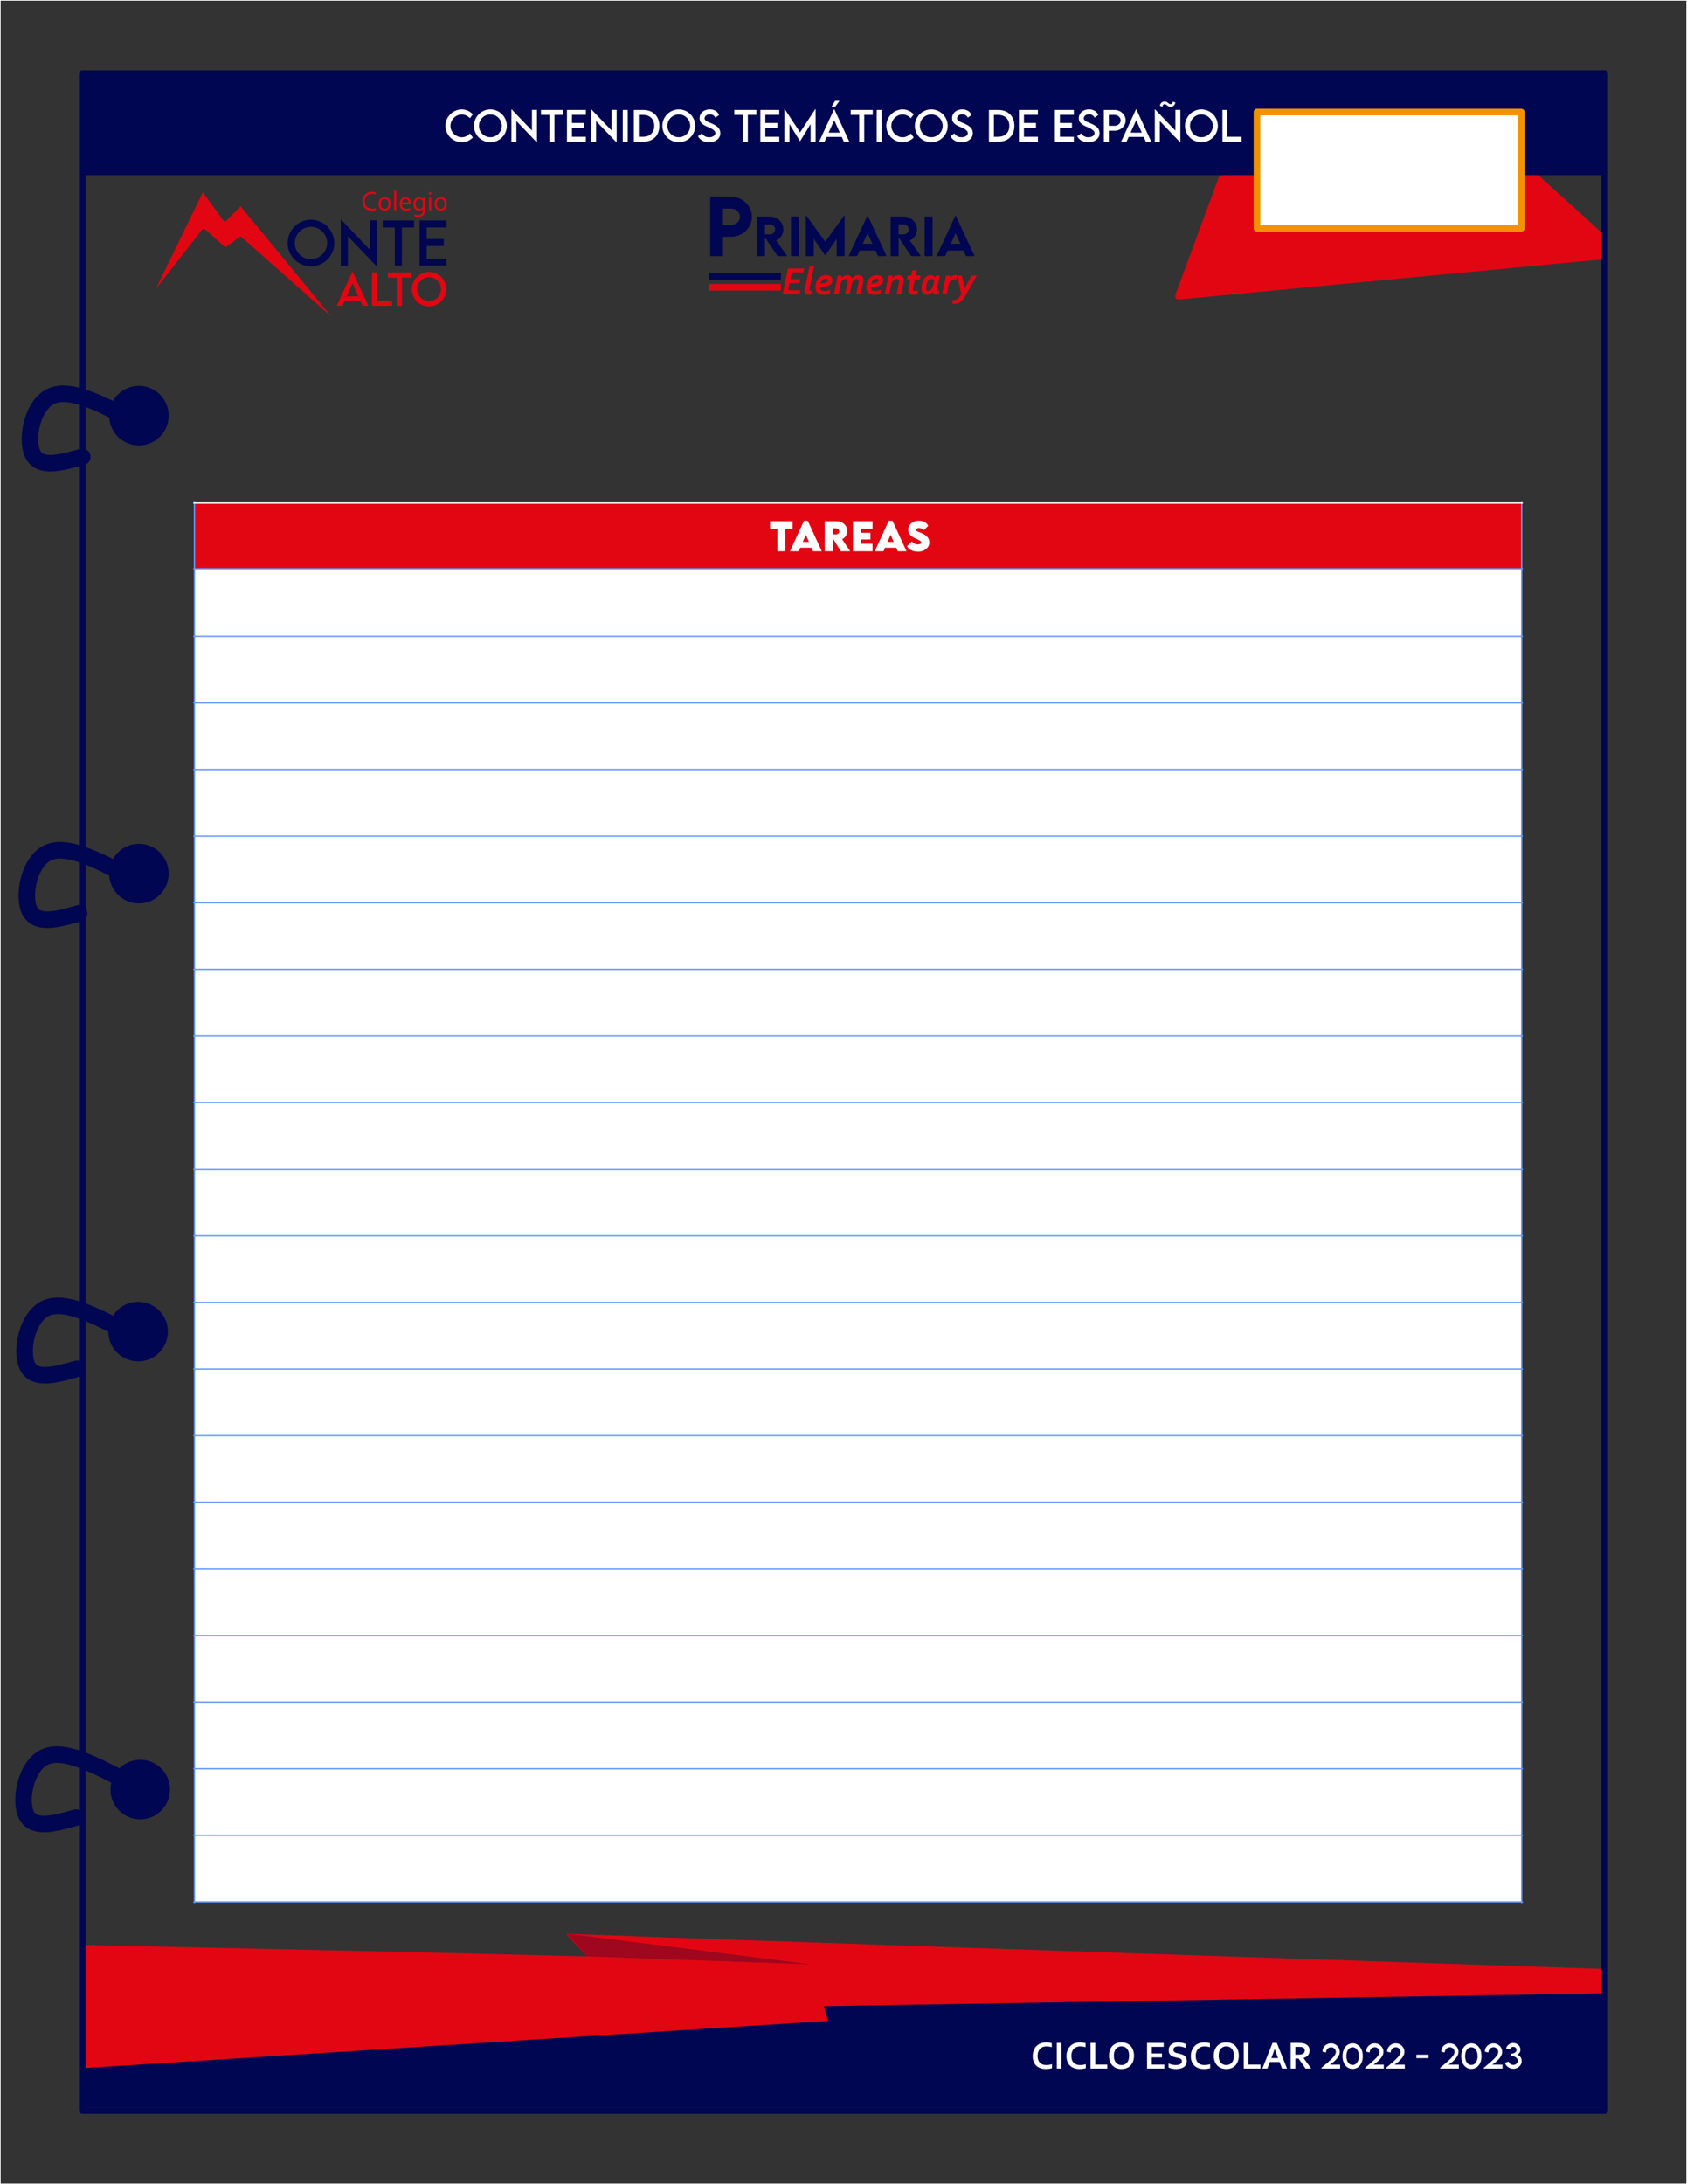 <?xml version="1.0" encoding="UTF-8"?>
<!DOCTYPE svg PUBLIC "-//W3C//DTD SVG 1.1//EN" "http://www.w3.org/Graphics/SVG/1.1/DTD/svg11.dtd">
<!-- Creator: CorelDRAW 2021 (64-Bit) -->
<svg xmlns="http://www.w3.org/2000/svg" xml:space="preserve" width="2550px" height="3300px" version="1.1" style="shape-rendering:geometricPrecision; text-rendering:geometricPrecision; image-rendering:optimizeQuality; fill-rule:evenodd; clip-rule:evenodd"
viewBox="0 0 2550 3300"
 xmlns:xlink="http://www.w3.org/1999/xlink"
 xmlns:xodm="http://www.corel.com/coreldraw/odm/2003">
 <rect x="0" y="0" width="2550" height="3300" fill="#333333" stroke="none"/>
 <defs>
  <style type="text/css">
   <![CDATA[
    .str3 {stroke:#000651;stroke-width:10;stroke-linecap:round;stroke-linejoin:round;stroke-miterlimit:22.926}
    .str1 {stroke:#E20613;stroke-width:10;stroke-linecap:round;stroke-linejoin:round;stroke-miterlimit:22.926}
    .str9 {stroke:#F39200;stroke-width:10;stroke-linecap:round;stroke-linejoin:round;stroke-miterlimit:22.926}
    .str2 {stroke:#000651;stroke-width:2;stroke-linecap:round;stroke-linejoin:round;stroke-miterlimit:22.926}
    .str6 {stroke:#6699FF;stroke-width:2;stroke-linecap:round;stroke-linejoin:round;stroke-miterlimit:22.926}
    .str7 {stroke:white;stroke-width:2;stroke-linecap:round;stroke-linejoin:round;stroke-miterlimit:22.926}
    .str0 {stroke:white;stroke-width:2;stroke-linecap:round;stroke-linejoin:round;stroke-miterlimit:22.926}
    .str8 {stroke:#000651;stroke-width:25;stroke-linecap:round;stroke-linejoin:round;stroke-miterlimit:22.926}
    .str4 {stroke:#000651;stroke-width:10;stroke-linecap:square;stroke-miterlimit:22.926}
    .str5 {stroke:#E20613;stroke-width:10;stroke-linecap:square;stroke-miterlimit:22.926}
    .fil0 {fill:none}
    .fil2 {fill:#000651}
    .fil10 {fill:#E20613}
    .fil1 {fill:#E20613}
    .fil9 {fill:white}
    .fil13 {fill:white}
    .fil11 {fill:#000650;fill-rule:nonzero}
    .fil3 {fill:#000651;fill-rule:nonzero}
    .fil7 {fill:#000651;fill-rule:nonzero}
    .fil5 {fill:#9E071D;fill-rule:nonzero}
    .fil4 {fill:#E20613;fill-rule:nonzero}
    .fil8 {fill:#E20613;fill-rule:nonzero}
    .fil12 {fill:#E20613;fill-rule:nonzero}
    .fil14 {fill:white;fill-rule:nonzero}
    .fil6 {fill:white;fill-rule:nonzero}
   ]]>
  </style>
   <clipPath id="id0">
    <path d="M124.38 111.24l2301.24 0 0 3077.53 -2301.24 0 0 -3077.53z"/>
   </clipPath>
      <clipPath id="id1">
       <path d="M293.97 760.02l2006.15 0 0 99.28 -2006.15 0 0 -99.28z"/>
      </clipPath>
      <clipPath id="id2">
       <path d="M293.97 859.3l2006.15 0 0 102.01 -2006.15 0 0 -102.01z"/>
      </clipPath>
      <clipPath id="id3">
       <path d="M293.97 961.31l2006.15 0 0 100.64 -2006.15 0 0 -100.64z"/>
      </clipPath>
      <clipPath id="id4">
       <path d="M293.97 1061.95l2006.15 0 0 100.64 -2006.15 0 0 -100.64z"/>
      </clipPath>
      <clipPath id="id5">
       <path d="M293.97 1162.59l2006.15 0 0 100.64 -2006.15 0 0 -100.64z"/>
      </clipPath>
      <clipPath id="id6">
       <path d="M293.97 1263.23l2006.15 0 0 100.64 -2006.15 0 0 -100.64z"/>
      </clipPath>
      <clipPath id="id7">
       <path d="M293.97 1363.87l2006.15 0 0 100.65 -2006.15 0 0 -100.65z"/>
      </clipPath>
      <clipPath id="id8">
       <path d="M293.97 1464.52l2006.15 0 0 100.64 -2006.15 0 0 -100.64z"/>
      </clipPath>
      <clipPath id="id9">
       <path d="M293.97 1565.16l2006.15 0 0 100.64 -2006.15 0 0 -100.64z"/>
      </clipPath>
      <clipPath id="id10">
       <path d="M293.97 1665.8l2006.15 0 0 100.64 -2006.15 0 0 -100.64z"/>
      </clipPath>
      <clipPath id="id11">
       <path d="M293.97 1766.44l2006.15 0 0 100.65 -2006.15 0 0 -100.65z"/>
      </clipPath>
      <clipPath id="id12">
       <path d="M293.97 1867.09l2006.15 0 0 100.64 -2006.15 0 0 -100.64z"/>
      </clipPath>
      <clipPath id="id13">
       <path d="M293.97 1967.73l2006.15 0 0 100.64 -2006.15 0 0 -100.64z"/>
      </clipPath>
      <clipPath id="id14">
       <path d="M293.97 2068.37l2006.15 0 0 100.64 -2006.15 0 0 -100.64z"/>
      </clipPath>
      <clipPath id="id15">
       <path d="M293.97 2169.01l2006.15 0 0 100.64 -2006.15 0 0 -100.64z"/>
      </clipPath>
      <clipPath id="id16">
       <path d="M293.97 2269.65l2006.15 0 0 100.65 -2006.15 0 0 -100.65z"/>
      </clipPath>
      <clipPath id="id17">
       <path d="M293.97 2370.3l2006.15 0 0 100.64 -2006.15 0 0 -100.64z"/>
      </clipPath>
      <clipPath id="id18">
       <path d="M293.97 2470.94l2006.15 0 0 100.64 -2006.15 0 0 -100.64z"/>
      </clipPath>
      <clipPath id="id19">
       <path d="M293.97 2571.58l2006.15 0 0 100.65 -2006.15 0 0 -100.65z"/>
      </clipPath>
      <clipPath id="id20">
       <path d="M293.97 2672.23l2006.15 0 0 100.64 -2006.15 0 0 -100.64z"/>
      </clipPath>
      <clipPath id="id21">
       <path d="M293.97 2772.87l2006.15 0 0 100.64 -2006.15 0 0 -100.64z"/>
      </clipPath>
 </defs>
 <g id="Capa_x0020_1">
  <rect class="fil0 str0" width="2550" height="3300"/>
  <g>
  </g>
  <g style="clip-path:url(#id0)">
   <g>
    <polygon class="fil1 str1" points="2449.66,384.24 2115.45,415.87 1781.25,447.49 1873.83,196.87 1966.42,-53.75 2208.04,165.25 "/>
    <rect class="fil2 str2" x="124.38" y="111.23" width="2301.24" height="152.36"/>
    <g id="_1747924611888">
     <polygon class="fil3" points="120.89,3064.74 120.89,3183.84 2422.05,3183.84 2422.05,2978.45 "/>
     <path class="fil4" d="M120.89 2938.52c4.23,0 1112.87,22.82 1105.22,29.48l25.7 85.29 -1130.92 71.66 0 -186.43z"/>
     <path class="fil4" d="M2422.12 3011.58l-1456.21 23.94c0,0 -116.02,-116.02 -108.91,-114.12 7.11,1.9 1565.12,53.38 1565.12,53.38l0 36.8z"/>
     <polygon class="fil5" points="857,2921.4 1226.11,2968 887.54,2955.92 "/>
    </g>
   </g>
  </g>
  <polygon class="fil0 str3" points="124.38,111.24 2425.62,111.24 2425.62,3188.77 124.38,3188.77 "/>
  <path class="fil6" d="M698.18 214.94c-3.34,0 -6.56,-0.66 -9.64,-1.99 -3.07,-1.32 -5.73,-3.08 -7.96,-5.3 -2.23,-2.22 -4,-4.85 -5.33,-7.91 -1.33,-3.07 -2,-6.25 -2,-9.57 0,-3.33 0.67,-6.52 2,-9.59 1.33,-3.07 3.1,-5.73 5.33,-7.97 2.23,-2.22 4.87,-4.01 7.92,-5.34 3.05,-1.33 6.24,-2 9.55,-2 6.2,0.08 11.77,2.52 16.7,7.33l-4.38 5.94c-1.75,-1.75 -3.7,-3.13 -5.83,-4.11 -2.14,-1 -4.35,-1.5 -6.64,-1.5 -2.88,0 -5.63,0.76 -8.24,2.28 -2.62,1.53 -4.73,3.62 -6.35,6.3 -1.62,2.67 -2.42,5.56 -2.42,8.69 0,2.34 0.47,4.59 1.45,6.75 0.98,2.15 2.25,3.99 3.84,5.48 1.58,1.51 3.4,2.7 5.46,3.59 2.07,0.9 4.17,1.35 6.29,1.35 4.46,0 8.61,-1.91 12.47,-5.72l4.35 6.07c-4.89,4.82 -10.42,7.22 -16.57,7.22z"/>
  <path id="_1" class="fil6" d="M750.84 212.97c-3.07,1.32 -6.29,1.97 -9.65,1.97 -3.36,0 -6.57,-0.65 -9.62,-1.97 -3.07,-1.31 -5.7,-3.07 -7.92,-5.29 -2.22,-2.22 -3.98,-4.85 -5.29,-7.9 -1.32,-3.05 -1.97,-6.24 -1.97,-9.58 0,-3.37 0.65,-6.58 1.97,-9.67 1.31,-3.07 3.07,-5.73 5.29,-7.96 2.22,-2.22 4.85,-4 7.92,-5.32 3.08,-1.32 6.29,-1.98 9.65,-1.98 3.36,0 6.57,0.66 9.63,1.98 3.06,1.32 5.71,3.1 7.94,5.32 2.22,2.23 4,4.89 5.31,7.96 1.32,3.09 1.98,6.3 1.98,9.67 0,3.34 -0.66,6.53 -1.98,9.58 -1.31,3.05 -3.09,5.68 -5.31,7.9 -2.23,2.22 -4.88,3.98 -7.95,5.29zm-18.27 -7.97c2.65,1.53 5.52,2.31 8.62,2.31 3.11,0 5.98,-0.78 8.63,-2.31 2.66,-1.54 4.75,-3.63 6.31,-6.26 1.55,-2.64 2.32,-5.51 2.32,-8.6 0,-3.13 -0.77,-6.02 -2.32,-8.66 -1.56,-2.66 -3.65,-4.75 -6.31,-6.3 -2.65,-1.54 -5.52,-2.31 -8.63,-2.31 -3.1,0 -5.97,0.77 -8.62,2.31 -2.63,1.55 -4.73,3.64 -6.27,6.3 -1.54,2.64 -2.31,5.53 -2.31,8.66 0,3.09 0.77,5.96 2.31,8.6 1.54,2.63 3.64,4.72 6.27,6.26z"/>
  <polygon id="_2" class="fil6" points="804.07,165.99 811.64,165.99 811.64,215 811.29,215 780.54,182.89 780.54,214.23 773,214.23 773,165.27 773.39,165.27 804.07,197.32 "/>
  <polygon id="_3" class="fil6" points="850.99,166.1 850.99,173.59 838.11,173.59 838.11,214.16 830.54,214.16 830.54,173.59 817.67,173.59 817.67,166.1 "/>
  <polygon id="_4" class="fil6" points="885.61,173.53 864.53,173.53 864.53,185.84 882.71,185.84 882.71,193.35 864.53,193.35 864.53,206.65 885.61,206.65 885.61,214.16 856.99,214.16 856.99,166.1 885.61,166.1 "/>
  <polygon id="_5" class="fil6" points="924.52,165.99 932.09,165.99 932.09,215 931.73,215 900.99,182.89 900.99,214.23 893.45,214.23 893.45,165.27 893.84,165.27 924.52,197.32 "/>
  <polygon id="_6" class="fil6" points="941.33,214.16 941.33,166.1 948.87,166.1 948.87,214.16 "/>
  <path id="_7" class="fil6" d="M971.8 166.1c7.63,-0.02 13.66,2.14 18.11,6.46 4.44,4.32 6.66,10.2 6.66,17.64 0,7.37 -2.22,13.21 -6.66,17.51 -4.45,4.31 -10.48,6.45 -18.11,6.45l-13.69 0 0 -48.06 13.69 0zm0.06 40.55c5.24,0 9.4,-1.48 12.48,-4.44 3.07,-2.96 4.6,-6.97 4.6,-12.04 0,-5.09 -1.54,-9.13 -4.62,-12.11 -3.08,-2.98 -7.27,-4.47 -12.55,-4.47l-6.15 0 0 33.06 6.24 0z"/>
  <path id="_8" class="fil6" d="M1035.64 212.97c-3.07,1.32 -6.28,1.97 -9.64,1.97 -3.36,0 -6.58,-0.65 -9.63,-1.97 -3.06,-1.31 -5.7,-3.07 -7.92,-5.29 -2.21,-2.22 -3.98,-4.85 -5.29,-7.9 -1.31,-3.05 -1.96,-6.24 -1.96,-9.58 0,-3.37 0.65,-6.58 1.96,-9.67 1.31,-3.07 3.08,-5.73 5.29,-7.96 2.22,-2.22 4.86,-4 7.93,-5.32 3.07,-1.32 6.29,-1.98 9.65,-1.98 3.36,0 6.56,0.66 9.63,1.98 3.06,1.32 5.7,3.1 7.93,5.32 2.22,2.23 4,4.89 5.32,7.96 1.32,3.09 1.98,6.3 1.98,9.67 0,3.34 -0.66,6.53 -1.98,9.58 -1.32,3.05 -3.1,5.68 -5.32,7.9 -2.23,2.22 -4.87,3.98 -7.95,5.29zm-18.26 -7.97c2.64,1.53 5.51,2.31 8.62,2.31 3.1,0 5.97,-0.78 8.63,-2.31 2.65,-1.54 4.75,-3.63 6.31,-6.26 1.54,-2.64 2.32,-5.51 2.32,-8.6 0,-3.13 -0.78,-6.02 -2.32,-8.66 -1.56,-2.66 -3.66,-4.75 -6.31,-6.3 -2.66,-1.54 -5.53,-2.31 -8.63,-2.31 -3.11,0 -5.98,0.77 -8.62,2.31 -2.64,1.55 -4.73,3.64 -6.27,6.3 -1.55,2.64 -2.31,5.53 -2.31,8.66 0,3.09 0.76,5.96 2.31,8.6 1.54,2.63 3.63,4.72 6.27,6.26z"/>
  <path id="_9" class="fil6" d="M1071.67 214.97c-3.87,0 -7.26,-0.83 -10.17,-2.49 -2.9,-1.66 -5.05,-3.91 -6.46,-6.75l5.96 -4.27c1.07,1.88 2.56,3.32 4.44,4.36 1.89,1.03 4,1.55 6.32,1.55 2.73,0 4.99,-0.59 6.79,-1.76 1.79,-1.17 2.69,-2.68 2.69,-4.5 0,-0.54 -0.08,-1.06 -0.25,-1.57 -0.17,-0.51 -0.45,-1 -0.85,-1.48 -0.4,-0.47 -0.79,-0.9 -1.16,-1.28 -0.38,-0.37 -0.92,-0.78 -1.62,-1.22 -0.71,-0.44 -1.29,-0.79 -1.76,-1.08 -0.47,-0.27 -1.16,-0.63 -2.08,-1.05 -0.91,-0.43 -1.6,-0.74 -2.05,-0.94 -0.46,-0.19 -1.18,-0.51 -2.15,-0.93 -0.8,-0.35 -1.44,-0.64 -1.91,-0.86 -0.47,-0.22 -1.09,-0.52 -1.85,-0.91 -0.75,-0.38 -1.37,-0.73 -1.85,-1.03 -0.48,-0.29 -1.03,-0.68 -1.65,-1.15 -0.63,-0.46 -1.14,-0.91 -1.53,-1.34 -0.4,-0.43 -0.82,-0.93 -1.26,-1.51 -0.43,-0.56 -0.77,-1.16 -1.01,-1.77 -0.24,-0.61 -0.44,-1.28 -0.59,-2.04 -0.17,-0.75 -0.25,-1.54 -0.25,-2.35 0,-2.57 0.68,-4.88 2.06,-6.92 1.37,-2.05 3.23,-3.64 5.58,-4.75 2.37,-1.12 4.97,-1.69 7.84,-1.69 3.4,0 6.32,0.77 8.77,2.3 2.47,1.52 4.18,3.62 5.18,6.29l-5.61 3.87c-0.73,-1.58 -1.85,-2.83 -3.35,-3.72 -1.5,-0.9 -3.15,-1.35 -4.94,-1.35 -2.2,0 -4.07,0.6 -5.62,1.8 -1.53,1.19 -2.31,2.63 -2.31,4.34 0,0.42 0.05,0.82 0.16,1.17 0.1,0.36 0.26,0.7 0.51,1.03 0.23,0.32 0.46,0.62 0.69,0.87 0.23,0.27 0.58,0.53 1.03,0.83 0.45,0.28 0.85,0.53 1.2,0.73 0.33,0.2 0.82,0.44 1.45,0.72 0.64,0.3 1.16,0.53 1.57,0.71 0.41,0.18 1.01,0.43 1.8,0.76 0.79,0.32 1.42,0.59 1.88,0.79 1.69,0.74 3.14,1.43 4.36,2.07 1.21,0.65 2.42,1.41 3.64,2.31 1.23,0.89 2.22,1.81 2.97,2.76 0.76,0.94 1.37,2.05 1.83,3.32 0.47,1.28 0.71,2.65 0.71,4.12 0,4.19 -1.62,7.58 -4.87,10.15 -3.23,2.58 -7.32,3.86 -12.28,3.86z"/>
  <polygon id="_10" class="fil6" points="1143.29,166.1 1143.29,173.59 1130.41,173.59 1130.41,214.16 1122.84,214.16 1122.84,173.59 1109.96,173.59 1109.96,166.1 "/>
  <polygon id="_11" class="fil6" points="1177.91,173.53 1156.83,173.53 1156.83,185.84 1175.01,185.84 1175.01,193.35 1156.83,193.35 1156.83,206.65 1177.91,206.65 1177.91,214.16 1149.29,214.16 1149.29,166.1 1177.91,166.1 "/>
  <polygon id="_12" class="fil6" points="1232.25,165.06 1232.82,165.06 1232.82,214.16 1225.28,214.16 1225.28,187.51 1209.34,213.36 1209.28,213.36 1193.29,187.48 1193.29,214.16 1185.75,214.16 1185.75,165.06 1186.32,165.06 1209.31,200 "/>
  <path id="_13" class="fil6" d="M1268.93 152.39l-7.09 9.75 -5.47 0 5.9 -9.75 6.66 0zm6.67 61.77l-3.27 -7.3 -22.76 0 -3.27 7.3 -8.18 0 22.61 -49.04 0.45 0 22.6 49.04 -8.18 0zm-23.11 -13.77l16.92 0 -8.44 -18.78 -8.48 18.78z"/>
  <polygon id="_14" class="fil6" points="1319.22,166.1 1319.22,173.59 1306.34,173.59 1306.34,214.16 1298.77,214.16 1298.77,173.59 1285.89,173.59 1285.89,166.1 "/>
  <polygon id="_15" class="fil6" points="1325.22,214.16 1325.22,166.1 1332.76,166.1 1332.76,214.16 "/>
  <path id="_16" class="fil6" d="M1364.63 214.94c-3.34,0 -6.55,-0.66 -9.64,-1.99 -3.07,-1.32 -5.73,-3.08 -7.96,-5.3 -2.22,-2.22 -4,-4.85 -5.33,-7.91 -1.33,-3.07 -1.99,-6.25 -1.99,-9.57 0,-3.33 0.66,-6.52 1.99,-9.59 1.33,-3.07 3.11,-5.73 5.33,-7.97 2.23,-2.22 4.87,-4.01 7.92,-5.34 3.05,-1.33 6.24,-2 9.56,-2 6.19,0.08 11.76,2.52 16.7,7.33l-4.39 5.94c-1.75,-1.75 -3.69,-3.13 -5.83,-4.11 -2.14,-1 -4.35,-1.5 -6.64,-1.5 -2.88,0 -5.62,0.76 -8.24,2.28 -2.61,1.53 -4.73,3.62 -6.35,6.3 -1.62,2.67 -2.42,5.56 -2.42,8.69 0,2.34 0.48,4.59 1.45,6.75 0.98,2.15 2.25,3.99 3.84,5.48 1.58,1.51 3.4,2.7 5.47,3.59 2.06,0.9 4.16,1.35 6.28,1.35 4.46,0 8.61,-1.91 12.47,-5.72l4.36 6.07c-4.9,4.82 -10.42,7.22 -16.58,7.22z"/>
  <path id="_17" class="fil6" d="M1417.29 212.97c-3.07,1.32 -6.29,1.97 -9.65,1.97 -3.35,0 -6.57,-0.65 -9.62,-1.97 -3.07,-1.31 -5.7,-3.07 -7.92,-5.29 -2.22,-2.22 -3.98,-4.85 -5.29,-7.9 -1.32,-3.05 -1.97,-6.24 -1.97,-9.58 0,-3.37 0.65,-6.58 1.97,-9.67 1.31,-3.07 3.07,-5.73 5.29,-7.96 2.22,-2.22 4.85,-4 7.93,-5.32 3.07,-1.32 6.29,-1.98 9.64,-1.98 3.36,0 6.57,0.66 9.63,1.98 3.06,1.32 5.71,3.1 7.94,5.32 2.22,2.23 4,4.89 5.31,7.96 1.32,3.09 1.99,6.3 1.99,9.67 0,3.34 -0.67,6.53 -1.99,9.58 -1.31,3.05 -3.09,5.68 -5.31,7.9 -2.23,2.22 -4.88,3.98 -7.95,5.29zm-18.26 -7.97c2.64,1.53 5.51,2.31 8.61,2.31 3.11,0 5.98,-0.78 8.63,-2.31 2.66,-1.54 4.76,-3.63 6.31,-6.26 1.55,-2.64 2.32,-5.51 2.32,-8.6 0,-3.13 -0.77,-6.02 -2.32,-8.66 -1.55,-2.66 -3.65,-4.75 -6.31,-6.3 -2.65,-1.54 -5.52,-2.31 -8.63,-2.31 -3.1,0 -5.97,0.77 -8.61,2.31 -2.64,1.55 -4.74,3.64 -6.27,6.3 -1.55,2.64 -2.31,5.53 -2.31,8.66 0,3.09 0.76,5.96 2.31,8.6 1.53,2.63 3.63,4.72 6.27,6.26z"/>
  <path id="_18" class="fil6" d="M1453.32 214.97c-3.87,0 -7.26,-0.83 -10.17,-2.49 -2.9,-1.66 -5.06,-3.91 -6.46,-6.75l5.96 -4.27c1.07,1.88 2.56,3.32 4.44,4.36 1.89,1.03 4,1.55 6.32,1.55 2.72,0 4.98,-0.59 6.78,-1.76 1.8,-1.17 2.7,-2.68 2.7,-4.5 0,-0.54 -0.08,-1.06 -0.25,-1.57 -0.18,-0.51 -0.45,-1 -0.86,-1.48 -0.39,-0.47 -0.78,-0.9 -1.16,-1.28 -0.37,-0.37 -0.91,-0.78 -1.62,-1.22 -0.71,-0.44 -1.29,-0.79 -1.76,-1.08 -0.46,-0.27 -1.16,-0.63 -2.07,-1.05 -0.92,-0.43 -1.6,-0.74 -2.06,-0.94 -0.46,-0.19 -1.17,-0.51 -2.15,-0.93 -0.79,-0.35 -1.43,-0.64 -1.91,-0.86 -0.47,-0.22 -1.09,-0.52 -1.84,-0.91 -0.75,-0.38 -1.37,-0.73 -1.85,-1.03 -0.48,-0.29 -1.03,-0.68 -1.65,-1.15 -0.63,-0.46 -1.14,-0.91 -1.54,-1.34 -0.39,-0.43 -0.81,-0.93 -1.25,-1.51 -0.44,-0.56 -0.77,-1.16 -1.02,-1.77 -0.23,-0.61 -0.44,-1.28 -0.59,-2.04 -0.16,-0.75 -0.24,-1.54 -0.24,-2.35 0,-2.57 0.68,-4.88 2.05,-6.92 1.38,-2.05 3.24,-3.64 5.59,-4.75 2.36,-1.12 4.97,-1.69 7.84,-1.69 3.4,0 6.32,0.77 8.77,2.3 2.46,1.52 4.18,3.62 5.18,6.29l-5.61 3.87c-0.73,-1.58 -1.85,-2.83 -3.36,-3.72 -1.49,-0.9 -3.14,-1.35 -4.93,-1.35 -2.2,0 -4.07,0.6 -5.62,1.8 -1.54,1.19 -2.31,2.63 -2.31,4.34 0,0.42 0.05,0.82 0.15,1.17 0.1,0.36 0.27,0.7 0.51,1.03 0.24,0.32 0.47,0.62 0.69,0.87 0.24,0.27 0.58,0.53 1.03,0.83 0.46,0.28 0.86,0.53 1.2,0.73 0.34,0.2 0.83,0.44 1.46,0.72 0.64,0.3 1.16,0.53 1.56,0.71 0.41,0.18 1.01,0.43 1.81,0.76 0.79,0.32 1.42,0.59 1.88,0.79 1.69,0.74 3.13,1.43 4.35,2.07 1.21,0.65 2.43,1.41 3.65,2.31 1.23,0.89 2.22,1.81 2.97,2.76 0.75,0.94 1.36,2.05 1.83,3.32 0.47,1.28 0.7,2.65 0.7,4.12 0,4.19 -1.62,7.58 -4.86,10.15 -3.24,2.58 -7.33,3.86 -12.28,3.86z"/>
  <path id="_19" class="fil6" d="M1508.51 166.1c7.63,-0.02 13.67,2.14 18.12,6.46 4.43,4.32 6.65,10.2 6.65,17.64 0,7.37 -2.22,13.21 -6.65,17.51 -4.45,4.31 -10.49,6.45 -18.12,6.45l-13.68 0 0 -48.06 13.68 0zm0.06 40.55c5.24,0 9.41,-1.48 12.48,-4.44 3.07,-2.96 4.6,-6.97 4.6,-12.04 0,-5.09 -1.54,-9.13 -4.62,-12.11 -3.07,-2.98 -7.27,-4.47 -12.55,-4.47l-6.14 0 0 33.06 6.23 0z"/>
  <polygon id="_20" class="fil6" points="1568.83,173.53 1547.74,173.53 1547.74,185.84 1565.93,185.84 1565.93,193.35 1547.74,193.35 1547.74,206.65 1568.83,206.65 1568.83,214.16 1540.2,214.16 1540.2,166.1 1568.83,166.1 "/>
  <polygon id="_21" class="fil6" points="1623.18,173.53 1602.09,173.53 1602.09,185.84 1620.28,185.84 1620.28,193.35 1602.09,193.35 1602.09,206.65 1623.18,206.65 1623.18,214.16 1594.55,214.16 1594.55,166.1 1623.18,166.1 "/>
  <path id="_22" class="fil6" d="M1644.88 214.97c-3.87,0 -7.26,-0.83 -10.17,-2.49 -2.9,-1.66 -5.06,-3.91 -6.46,-6.75l5.96 -4.27c1.07,1.88 2.56,3.32 4.44,4.36 1.89,1.03 4,1.55 6.32,1.55 2.72,0 4.98,-0.59 6.79,-1.76 1.79,-1.17 2.69,-2.68 2.69,-4.5 0,-0.54 -0.08,-1.06 -0.25,-1.57 -0.18,-0.51 -0.45,-1 -0.86,-1.48 -0.39,-0.47 -0.78,-0.9 -1.16,-1.28 -0.37,-0.37 -0.91,-0.78 -1.62,-1.22 -0.71,-0.44 -1.29,-0.79 -1.76,-1.08 -0.46,-0.27 -1.16,-0.63 -2.07,-1.05 -0.92,-0.43 -1.6,-0.74 -2.06,-0.94 -0.46,-0.19 -1.17,-0.51 -2.15,-0.93 -0.79,-0.35 -1.43,-0.64 -1.91,-0.86 -0.47,-0.22 -1.09,-0.52 -1.84,-0.91 -0.75,-0.38 -1.37,-0.73 -1.85,-1.03 -0.48,-0.29 -1.03,-0.68 -1.65,-1.15 -0.63,-0.46 -1.14,-0.91 -1.54,-1.34 -0.39,-0.43 -0.81,-0.93 -1.25,-1.51 -0.44,-0.56 -0.77,-1.16 -1.02,-1.77 -0.23,-0.61 -0.43,-1.28 -0.59,-2.04 -0.16,-0.75 -0.24,-1.54 -0.24,-2.35 0,-2.57 0.68,-4.88 2.06,-6.92 1.37,-2.05 3.23,-3.64 5.58,-4.75 2.36,-1.12 4.97,-1.69 7.84,-1.69 3.4,0 6.32,0.77 8.77,2.3 2.46,1.52 4.18,3.62 5.18,6.29l-5.61 3.87c-0.73,-1.58 -1.85,-2.83 -3.36,-3.72 -1.49,-0.9 -3.14,-1.35 -4.93,-1.35 -2.2,0 -4.07,0.6 -5.62,1.8 -1.54,1.19 -2.31,2.63 -2.31,4.34 0,0.42 0.05,0.82 0.15,1.17 0.11,0.36 0.27,0.7 0.51,1.03 0.24,0.32 0.47,0.62 0.69,0.87 0.24,0.27 0.58,0.53 1.03,0.83 0.46,0.28 0.86,0.53 1.2,0.73 0.34,0.2 0.83,0.44 1.46,0.72 0.64,0.3 1.16,0.53 1.57,0.71 0.4,0.18 1,0.43 1.8,0.76 0.79,0.32 1.42,0.59 1.88,0.79 1.69,0.74 3.13,1.43 4.35,2.07 1.22,0.65 2.43,1.41 3.65,2.31 1.23,0.89 2.22,1.81 2.97,2.76 0.75,0.94 1.36,2.05 1.83,3.32 0.47,1.28 0.7,2.65 0.7,4.12 0,4.19 -1.61,7.58 -4.86,10.15 -3.24,2.58 -7.33,3.86 -12.28,3.86z"/>
  <path id="_23" class="fil6" d="M1668.5 214.16l0 -48.06 16.06 0c3.05,0 5.87,0.71 8.47,2.14 2.61,1.41 4.66,3.35 6.18,5.78 1.5,2.43 2.26,5.09 2.26,7.95 0,2.79 -0.76,5.39 -2.26,7.78 -1.52,2.38 -3.57,4.26 -6.18,5.66 -2.6,1.39 -5.42,2.09 -8.47,2.09l-8.52 0 0 16.66 -7.54 0zm16.06 -24.11c2.59,0.02 4.8,-0.78 6.63,-2.37 1.82,-1.6 2.74,-3.53 2.74,-5.77 0,-2.29 -0.92,-4.25 -2.74,-5.88 -1.83,-1.62 -4.04,-2.44 -6.63,-2.44l-8.52 0 0 16.43 8.52 0.03z"/>
  <path id="_24" class="fil6" d="M1732.06 214.16l-3.28 -7.3 -22.75 0 -3.28 7.3 -8.17 0 22.6 -49.04 0.45 0 22.6 49.04 -8.17 0zm-23.11 -13.77l16.91 0 -8.44 -18.78 -8.47 18.78z"/>
  <path id="_25" class="fil6" d="M1760.38 157.37c-1.69,0 -2.85,1.29 -3.49,3.88l-3.73 -1.47c0.29,-1.29 0.72,-2.39 1.28,-3.31 0.59,-0.91 1.24,-1.57 1.96,-1.99 0.72,-0.42 1.4,-0.71 2.05,-0.88 0.63,-0.17 1.28,-0.26 1.93,-0.26 0.83,0 1.62,0.14 2.36,0.42 0.73,0.28 1.36,0.62 1.89,1.02 0.52,0.39 1.03,0.79 1.52,1.19 0.49,0.39 1.01,0.74 1.57,1.01 0.56,0.28 1.11,0.42 1.7,0.42 1.66,0 2.82,-1.29 3.49,-3.88l3.69 1.44c-0.28,1.29 -0.7,2.39 -1.28,3.31 -0.58,0.91 -1.23,1.57 -1.96,1.99 -0.72,0.42 -1.4,0.71 -2.04,0.89 -0.63,0.16 -1.28,0.24 -1.94,0.24 -1.01,0 -1.96,-0.2 -2.85,-0.62 -0.9,-0.42 -1.62,-0.89 -2.17,-1.38 -0.54,-0.51 -1.17,-0.98 -1.88,-1.4 -0.71,-0.42 -1.4,-0.62 -2.1,-0.62zm16.25 8.62l7.57 0 0 49.01 -0.36 0 -30.74 -32.11 0 31.34 -7.54 0 0 -48.96 0.39 0 30.68 32.05 0 -31.33z"/>
  <path id="_26" class="fil6" d="M1825.6 212.97c-3.08,1.32 -6.29,1.97 -9.65,1.97 -3.36,0 -6.57,-0.65 -9.63,-1.97 -3.06,-1.31 -5.69,-3.07 -7.91,-5.29 -2.22,-2.22 -3.98,-4.85 -5.29,-7.9 -1.32,-3.05 -1.97,-6.24 -1.97,-9.58 0,-3.37 0.65,-6.58 1.97,-9.67 1.31,-3.07 3.07,-5.73 5.29,-7.96 2.22,-2.22 4.85,-4 7.92,-5.32 3.08,-1.32 6.29,-1.98 9.65,-1.98 3.36,0 6.56,0.66 9.63,1.98 3.06,1.32 5.71,3.1 7.94,5.32 2.21,2.23 3.99,4.89 5.31,7.96 1.32,3.09 1.98,6.3 1.98,9.67 0,3.34 -0.66,6.53 -1.98,9.58 -1.32,3.05 -3.1,5.68 -5.31,7.9 -2.23,2.22 -4.88,3.98 -7.95,5.29zm-18.27 -7.97c2.65,1.53 5.52,2.31 8.62,2.31 3.1,0 5.97,-0.78 8.63,-2.31 2.66,-1.54 4.75,-3.63 6.31,-6.26 1.55,-2.64 2.32,-5.51 2.32,-8.6 0,-3.13 -0.77,-6.02 -2.32,-8.66 -1.56,-2.66 -3.65,-4.75 -6.31,-6.3 -2.66,-1.54 -5.53,-2.31 -8.63,-2.31 -3.1,0 -5.97,0.77 -8.62,2.31 -2.63,1.55 -4.73,3.64 -6.27,6.3 -1.54,2.64 -2.31,5.53 -2.31,8.66 0,3.09 0.77,5.96 2.31,8.6 1.54,2.63 3.64,4.72 6.27,6.26z"/>
  <polygon id="_27" class="fil6" points="1855.3,206.65 1876.74,206.65 1876.74,214.16 1847.76,214.16 1847.76,166.1 1855.3,166.1 "/>
  <g id="logo_p_color.cdr">
   <path class="fil7" d="M1073.54 386.98l18.01 0 0 -29.2 13.49 0c17.37,0 31.55,-13.6 31.55,-30.21 0,-16.64 -14.18,-30.29 -31.55,-30.29l-31.5 0 0 89.7zm31.5 -47.04l-13.49 -0.06 0 -24.73 13.49 0c7.47,0 13.53,5.49 13.53,12.25 0,6.93 -6.06,12.6 -13.53,12.54z"/>
   <path id="_1_0" class="fil7" d="M1189.99 386.98l-16.97 -23.77c6.41,-2.27 11.05,-8.98 11.05,-16.66 0,-10.76 -9.16,-19.36 -20.35,-19.36l-19.49 0 0.04 59.79 11.98 0 0 -28.27 19.06 28.27 14.68 0zm-33.74 -47.89l7.71 0c4.04,0 7.72,3.27 7.72,7.54 0,4.26 -3.64,7.56 -7.72,7.52l-7.71 -0.03 0 -15.03z"/>
   <polygon id="_2_1" class="fil7" points="1195.67,386.98 1207.67,386.98 1207.67,327.17 1195.67,327.17 "/>
   <polygon id="_3_2" class="fil7" points="1276.01,325.65 1247.4,365.19 1218.76,325.65 1218.09,325.65 1218.09,386.98 1230.09,386.98 1230.09,360.92 1247.37,385.98 1247.43,385.98 1264.67,360.92 1264.67,386.98 1276.68,386.98 1276.68,325.65 "/>
   <path id="_4_3" class="fil7" d="M1327.17 386.98l13.02 0 -28.6 -61.33 -0.37 0 -28.56 61.33 12.98 0 3.83 -8.37 23.91 0 3.79 8.37zm-23.03 -18.6l7.3 -16 7.27 16 -14.57 0z"/>
   <path id="_5_4" class="fil7" d="M1392.01 386.98l-16.97 -23.77c6.41,-2.27 11.04,-8.98 11.04,-16.66 0,-10.76 -9.16,-19.36 -20.34,-19.36l-19.49 0 0.03 59.79 11.99 0 0 -28.27 19.06 28.27 14.68 0zm-33.74 -47.89l7.71 0c4.04,0 7.71,3.27 7.71,7.54 0,4.26 -3.63,7.56 -7.71,7.52l-7.71 -0.03 0 -15.03z"/>
   <polygon id="_6_5" class="fil7" points="1397.68,386.98 1409.69,386.98 1409.69,327.17 1397.68,327.17 "/>
   <path id="_7_6" class="fil7" d="M1460.2 386.98l13.03 0 -28.61 -61.33 -0.36 0 -28.57 61.33 12.99 0 3.82 -8.37 23.92 0 3.78 8.37zm-23.02 -18.6l7.29 -16 7.27 16 -14.56 0z"/>
   <polygon class="fil8" points="1191.37,438.69 1209.79,438.69 1208.57,444.68 1183.02,444.68 1191.1,405.62 1215.6,405.62 1214.35,411.6 1197,411.6 1194.9,421.71 1209.79,421.71 1208.57,427.69 1193.68,427.69 "/>
   <path id="_1_7" class="fil8" d="M1223.67 402.39l6.9 0 -6.98 33.54c-0.16,0.78 -0.24,1.35 -0.24,1.7 0,0.54 0.17,0.93 0.5,1.17 0.33,0.25 0.83,0.37 1.48,0.37 0.67,0 1.36,-0.08 2.08,-0.23l-1.26 5.78c-0.44,0.09 -1.02,0.18 -1.71,0.25 -0.71,0.08 -1.38,0.12 -2.03,0.12 -2.06,0 -3.61,-0.45 -4.65,-1.38 -1.04,-0.93 -1.57,-2.28 -1.57,-4.08 0,-0.92 0.13,-1.99 0.38,-3.18l7.1 -34.06z"/>
   <path id="_2_8" class="fil8" d="M1251.39 423.4c0,-0.64 -0.26,-1.18 -0.76,-1.65 -0.51,-0.47 -1.27,-0.7 -2.31,-0.7 -0.78,0 -1.56,0.16 -2.38,0.47 -0.81,0.31 -1.57,0.77 -2.27,1.37 -0.71,0.61 -1.35,1.36 -1.92,2.24 -0.57,0.89 -1.01,1.89 -1.34,3.04 2.06,0 3.79,-0.14 5.2,-0.41 1.4,-0.27 2.53,-0.63 3.39,-1.08 0.86,-0.44 1.46,-0.94 1.83,-1.52 0.37,-0.57 0.56,-1.16 0.56,-1.76zm6.95 -0.01c0,1.59 -0.38,3 -1.16,4.25 -0.76,1.26 -1.9,2.33 -3.4,3.21 -1.49,0.89 -3.35,1.56 -5.55,2.03 -2.19,0.46 -4.72,0.7 -7.58,0.7 -0.33,0 -0.75,-0.01 -1.26,-0.03l0 0.18c0,1.03 0.15,1.92 0.45,2.69 0.3,0.78 0.74,1.41 1.31,1.89 0.58,0.48 1.27,0.84 2.09,1.06 0.81,0.23 1.73,0.34 2.75,0.34 1.51,0 3.11,-0.18 4.78,-0.55 1.68,-0.37 3.14,-0.86 4.39,-1.48l-1.26 6.08c-1.2,0.49 -2.59,0.88 -4.13,1.18 -1.55,0.3 -3.2,0.45 -4.95,0.45 -2.08,0 -3.9,-0.28 -5.43,-0.84 -1.55,-0.57 -2.81,-1.36 -3.82,-2.39 -1,-1.01 -1.74,-2.23 -2.23,-3.62 -0.49,-1.41 -0.73,-2.96 -0.73,-4.65 0,-1.5 0.16,-2.99 0.47,-4.47 0.31,-1.48 0.77,-2.9 1.38,-4.25 0.59,-1.35 1.34,-2.6 2.24,-3.76 0.89,-1.17 1.93,-2.16 3.11,-3.01 1.17,-0.85 2.5,-1.52 3.96,-2 1.46,-0.49 3.05,-0.73 4.76,-0.73 1.5,0 2.85,0.19 4.06,0.56 1.2,0.36 2.23,0.88 3.08,1.55 0.84,0.67 1.5,1.49 1.97,2.44 0.47,0.95 0.7,2.01 0.7,3.17z"/>
   <path id="_3_9" class="fil8" d="M1288.01 420.6c1.2,-1.59 2.63,-2.82 4.26,-3.67 1.64,-0.84 3.37,-1.26 5.21,-1.26 1.14,0 2.18,0.16 3.11,0.48 0.94,0.33 1.75,0.79 2.43,1.41 0.69,0.63 1.2,1.39 1.57,2.28 0.38,0.9 0.56,1.93 0.56,3.1 0,0.72 -0.07,1.52 -0.2,2.4 -0.14,0.87 -0.3,1.75 -0.47,2.63l-3.48 16.71 -6.89 0 3.44 -16.6c0.2,-0.94 0.33,-1.69 0.4,-2.25 0.07,-0.57 0.1,-1.05 0.1,-1.44 0,-0.41 -0.05,-0.79 -0.16,-1.14 -0.11,-0.35 -0.28,-0.65 -0.5,-0.92 -0.24,-0.26 -0.55,-0.47 -0.94,-0.63 -0.39,-0.15 -0.87,-0.23 -1.44,-0.23 -1.16,0 -2.26,0.33 -3.3,1 -1.02,0.66 -1.91,1.57 -2.65,2.72 -0.39,0.59 -0.73,1.24 -1.03,1.99 -0.28,0.74 -0.53,1.63 -0.75,2.65l-3.07 14.85 -6.89 0 3.45 -16.6c0.19,-0.93 0.32,-1.69 0.39,-2.24 0.07,-0.57 0.11,-1.05 0.11,-1.44 0,-0.41 -0.06,-0.79 -0.17,-1.15 -0.1,-0.35 -0.27,-0.65 -0.51,-0.91 -0.23,-0.27 -0.55,-0.48 -0.94,-0.63 -0.39,-0.16 -0.86,-0.24 -1.42,-0.24 -1.08,0 -2.1,0.28 -3.05,0.85 -0.97,0.57 -1.82,1.34 -2.57,2.34 -0.45,0.64 -0.87,1.38 -1.22,2.2 -0.35,0.83 -0.64,1.8 -0.88,2.91l-3.09 14.91 -6.89 0 5.86 -28.29 5.87 0 0 3.54 0.13 0c0.46,-0.56 1.01,-1.1 1.63,-1.62 0.63,-0.52 1.3,-0.97 2.03,-1.36 0.73,-0.38 1.51,-0.69 2.35,-0.93 0.83,-0.23 1.7,-0.35 2.6,-0.35 1.73,0 3.2,0.42 4.41,1.26 1.21,0.85 2.04,2.08 2.49,3.67l0.11 0z"/>
   <path id="_4_10" class="fil8" d="M1328.17 423.4c0,-0.64 -0.26,-1.18 -0.76,-1.65 -0.51,-0.47 -1.28,-0.7 -2.31,-0.7 -0.78,0 -1.57,0.16 -2.38,0.47 -0.81,0.31 -1.57,0.77 -2.28,1.37 -0.71,0.61 -1.34,1.36 -1.91,2.24 -0.57,0.89 -1.02,1.89 -1.35,3.04 2.07,0 3.8,-0.14 5.21,-0.41 1.39,-0.27 2.53,-0.63 3.39,-1.08 0.85,-0.44 1.46,-0.94 1.83,-1.52 0.37,-0.57 0.56,-1.16 0.56,-1.76zm6.95 -0.01c0,1.59 -0.38,3 -1.16,4.25 -0.77,1.26 -1.9,2.33 -3.4,3.21 -1.5,0.89 -3.35,1.56 -5.55,2.03 -2.2,0.46 -4.73,0.7 -7.59,0.7 -0.33,0 -0.75,-0.01 -1.25,-0.03l0 0.18c0,1.03 0.14,1.92 0.44,2.69 0.3,0.78 0.74,1.41 1.32,1.89 0.58,0.48 1.27,0.84 2.08,1.06 0.82,0.23 1.74,0.34 2.75,0.34 1.52,0 3.11,-0.18 4.79,-0.55 1.67,-0.37 3.14,-0.86 4.39,-1.48l-1.26 6.08c-1.21,0.49 -2.59,0.88 -4.14,1.18 -1.54,0.3 -3.2,0.45 -4.94,0.45 -2.09,0 -3.9,-0.28 -5.43,-0.84 -1.55,-0.57 -2.81,-1.36 -3.82,-2.39 -1,-1.01 -1.75,-2.23 -2.23,-3.62 -0.49,-1.41 -0.73,-2.96 -0.73,-4.65 0,-1.5 0.16,-2.99 0.47,-4.47 0.3,-1.48 0.76,-2.9 1.37,-4.25 0.6,-1.35 1.35,-2.6 2.24,-3.76 0.9,-1.17 1.94,-2.16 3.11,-3.01 1.18,-0.85 2.51,-1.52 3.96,-2 1.47,-0.49 3.05,-0.73 4.77,-0.73 1.49,0 2.85,0.19 4.05,0.56 1.21,0.36 2.24,0.88 3.08,1.55 0.85,0.67 1.51,1.49 1.98,2.44 0.47,0.95 0.7,2.01 0.7,3.17z"/>
   <path id="_5_11" class="fil8" d="M1344.2 444.68l-6.89 0 5.86 -28.29 5.87 0 0 3.54 0.12 0c0.47,-0.56 1.02,-1.1 1.65,-1.62 0.63,-0.52 1.33,-0.97 2.09,-1.36 0.76,-0.38 1.58,-0.69 2.47,-0.93 0.88,-0.23 1.82,-0.35 2.78,-0.35 1.12,0 2.17,0.16 3.14,0.48 0.99,0.33 1.86,0.79 2.6,1.41 0.75,0.63 1.34,1.39 1.77,2.28 0.43,0.9 0.65,1.93 0.65,3.1 0,0.72 -0.07,1.52 -0.21,2.4 -0.14,0.87 -0.29,1.75 -0.47,2.63l-3.47 16.71 -6.9 0 3.57 -17.25c0.11,-0.61 0.21,-1.15 0.27,-1.62 0.07,-0.48 0.11,-0.88 0.11,-1.21 0,-1 -0.28,-1.77 -0.84,-2.31 -0.55,-0.55 -1.4,-0.82 -2.55,-0.82 -1.43,0 -2.74,0.39 -3.98,1.17 -1.22,0.78 -2.24,1.83 -3.06,3.16 -0.16,0.25 -0.31,0.52 -0.46,0.81 -0.14,0.3 -0.28,0.63 -0.42,1 -0.13,0.37 -0.26,0.8 -0.39,1.28 -0.12,0.47 -0.25,1.03 -0.39,1.68l-2.92 14.11z"/>
   <path id="_6_12" class="fil8" d="M1390.36 422.07l-7.36 0 -2.8 13.63c-0.1,0.43 -0.17,0.81 -0.22,1.13 -0.05,0.32 -0.07,0.6 -0.07,0.84 0,0.72 0.19,1.21 0.58,1.5 0.39,0.28 1.08,0.42 2.04,0.42 0.67,0 1.52,-0.07 2.55,-0.22 1.03,-0.15 1.95,-0.32 2.77,-0.51l-1.14 5.75c-0.94,0.25 -1.95,0.44 -3.05,0.58 -1.1,0.13 -2.13,0.2 -3.11,0.2 -1.34,0 -2.5,-0.14 -3.48,-0.42 -0.97,-0.28 -1.77,-0.68 -2.4,-1.21 -0.64,-0.53 -1.11,-1.17 -1.41,-1.92 -0.29,-0.76 -0.44,-1.62 -0.44,-2.58 0,-0.33 0.02,-0.72 0.04,-1.18 0.05,-0.45 0.13,-1.01 0.27,-1.65l2.99 -14.36 -5.3 0 1.2 -5.68 5.26 0 1.67 -7.9 6.88 0 -1.63 7.9 7.36 0 -1.2 5.68z"/>
   <path id="_7_13" class="fil8" d="M1416.21 437.89c0,0.53 0.14,0.9 0.42,1.12 0.29,0.23 0.68,0.34 1.18,0.34 0.57,0 1.26,-0.06 2.08,-0.18l-1.2 5.55c-1.21,0.24 -2.36,0.37 -3.48,0.37 -1.59,0 -2.8,-0.37 -3.63,-1.12 -0.82,-0.76 -1.35,-1.83 -1.56,-3.22l-0.12 0c-1.35,1.65 -2.79,2.84 -4.34,3.57 -1.54,0.71 -3.06,1.07 -4.54,1.07 -1.27,0 -2.41,-0.23 -3.41,-0.69 -1.02,-0.47 -1.88,-1.14 -2.57,-1.99 -0.7,-0.85 -1.24,-1.89 -1.61,-3.1 -0.37,-1.2 -0.56,-2.55 -0.56,-4.03 0,-1.57 0.13,-3.17 0.4,-4.76 0.26,-1.6 0.66,-3.13 1.18,-4.6 0.53,-1.47 1.17,-2.85 1.94,-4.13 0.77,-1.28 1.67,-2.41 2.67,-3.35 1.02,-0.96 2.15,-1.71 3.39,-2.25 1.25,-0.55 2.6,-0.82 4.06,-0.82 1.35,0 2.62,0.28 3.83,0.84 1.2,0.57 2.26,1.45 3.15,2.66l0.12 0 1.02 -2.78 5.89 0 -4.08 19.72c-0.08,0.37 -0.13,0.71 -0.17,1.04 -0.04,0.32 -0.06,0.57 -0.06,0.74zm-4.03 -14.37c-0.18,-0.25 -0.41,-0.51 -0.69,-0.76 -0.29,-0.26 -0.61,-0.49 -0.99,-0.7 -0.38,-0.2 -0.8,-0.37 -1.26,-0.51 -0.46,-0.13 -0.95,-0.2 -1.47,-0.2 -0.92,0 -1.75,0.22 -2.5,0.66 -0.74,0.44 -1.42,1.01 -2.01,1.74 -0.6,0.73 -1.11,1.57 -1.54,2.51 -0.42,0.94 -0.78,1.92 -1.06,2.93 -0.29,1.01 -0.5,2.01 -0.63,2.98 -0.14,0.99 -0.21,1.9 -0.21,2.74 0,1.64 0.26,2.86 0.78,3.64 0.52,0.77 1.26,1.16 2.26,1.16 1,0 1.98,-0.34 2.98,-1 0.99,-0.67 1.87,-1.59 2.65,-2.76 0.53,-0.78 0.99,-1.66 1.37,-2.66 0.38,-0.99 0.7,-2.12 0.98,-3.41l1.34 -6.36z"/>
   <path id="_8_14" class="fil8" d="M1445.29 422.3c-0.83,-0.19 -1.64,-0.29 -2.42,-0.29 -0.69,0 -1.4,0.08 -2.13,0.23 -0.72,0.16 -1.42,0.41 -2.1,0.76 -0.68,0.35 -1.32,0.81 -1.93,1.39 -0.61,0.57 -1.12,1.29 -1.57,2.14 -0.22,0.41 -0.43,0.91 -0.63,1.5 -0.21,0.58 -0.42,1.38 -0.63,2.42l-2.95 14.23 -6.89 0 5.86 -28.29 5.88 0 0 3.54 0.12 0c1.1,-1.34 2.34,-2.39 3.7,-3.14 1.37,-0.74 2.96,-1.12 4.8,-1.12 0.72,0 1.46,0.06 2.24,0.18l-1.35 6.45z"/>
   <path id="_9_15" class="fil8" d="M1446.84 416.39l7.04 0 2.6 12.4c0.57,2.73 1.04,5.22 1.41,7.5l0.17 0c1.09,-2.26 2.3,-4.62 3.61,-7.1l6.99 -12.8 7.8 0 -16.62 29.24c-1.11,1.95 -2.22,3.74 -3.35,5.38 -1.12,1.63 -2.33,3.04 -3.66,4.21 -1.32,1.18 -2.78,2.1 -4.38,2.75 -1.6,0.67 -3.4,1 -5.44,1 -1.49,0 -2.72,-0.13 -3.67,-0.38l1.16 -5.51c0.75,0.14 1.5,0.21 2.25,0.21 1.11,0 2.12,-0.19 3.02,-0.57 0.91,-0.38 1.77,-0.95 2.58,-1.7 0.8,-0.76 1.59,-1.71 2.35,-2.85 0.76,-1.13 1.55,-2.47 2.39,-4l-6.25 -27.78z"/>
   <line class="fil0 str4" x1="1076.67" y1="417.59" x2="1175.42" y2= "417.59" />
   <line class="fil0 str5" x1="1076.67" y1="434" x2="1175.42" y2= "434" />
  </g>
  <g>
   <g>
    <polygon class="fil9" points="293.97,760.02 2300.12,760.02 2300.12,2873.51 293.97,2873.51 "/>
    <g>
     <polygon id="_1_16" class="fil1" points="293.97,760.02 2300.12,760.02 2300.12,859.3 293.97,859.3 "/>
     <g style="clip-path:url(#id1)">
     </g>
    </g>
    <g>
     <g>
     </g>
     <g style="clip-path:url(#id2)">
     </g>
    </g>
    <g>
     <g>
     </g>
     <g style="clip-path:url(#id3)">
     </g>
    </g>
    <g>
     <g>
     </g>
     <g style="clip-path:url(#id4)">
     </g>
    </g>
    <g>
     <g>
     </g>
     <g style="clip-path:url(#id5)">
     </g>
    </g>
    <g>
     <g>
     </g>
     <g style="clip-path:url(#id6)">
     </g>
    </g>
    <g>
     <g>
     </g>
     <g style="clip-path:url(#id7)">
     </g>
    </g>
    <g>
     <g>
     </g>
     <g style="clip-path:url(#id8)">
     </g>
    </g>
    <g>
     <g>
     </g>
     <g style="clip-path:url(#id9)">
     </g>
    </g>
    <g>
     <g>
     </g>
     <g style="clip-path:url(#id10)">
     </g>
    </g>
    <g>
     <g>
     </g>
     <g style="clip-path:url(#id11)">
     </g>
    </g>
    <g>
     <g>
     </g>
     <g style="clip-path:url(#id12)">
     </g>
    </g>
    <g>
     <g>
     </g>
     <g style="clip-path:url(#id13)">
     </g>
    </g>
    <g>
     <g>
     </g>
     <g style="clip-path:url(#id14)">
     </g>
    </g>
    <g>
     <g>
     </g>
     <g style="clip-path:url(#id15)">
     </g>
    </g>
    <g>
     <g>
     </g>
     <g style="clip-path:url(#id16)">
     </g>
    </g>
    <g>
     <g>
     </g>
     <g style="clip-path:url(#id17)">
     </g>
    </g>
    <g>
     <g>
     </g>
     <g style="clip-path:url(#id18)">
     </g>
    </g>
    <g>
     <g>
     </g>
     <g style="clip-path:url(#id19)">
     </g>
    </g>
    <g>
     <g>
     </g>
     <g style="clip-path:url(#id20)">
     </g>
    </g>
    <g>
     <g>
     </g>
     <g style="clip-path:url(#id21)">
     </g>
    </g>
    <polyline class="fil0 str6" points="293.97,2874.51 293.97,2873.51 293.97,2772.87 293.97,2672.23 293.97,2571.58 293.97,2470.94 293.97,2370.3 293.97,2269.65 293.97,2169.01 293.97,2068.37 293.97,1967.73 293.97,1867.09 293.97,1766.44 293.97,1665.8 293.97,1565.16 293.97,1464.52 293.97,1363.87 293.97,1263.23 293.97,1162.59 293.97,1061.95 293.97,961.31 293.97,859.3 293.97,760.02 293.97,759.02 "/>
    <polyline id="_1_17" class="fil0 str6" points="2300.12,2874.51 2300.12,2873.51 2300.12,2772.87 2300.12,2672.23 2300.12,2571.58 2300.12,2470.94 2300.12,2370.3 2300.12,2269.65 2300.12,2169.01 2300.12,2068.37 2300.12,1967.73 2300.12,1867.09 2300.12,1766.44 2300.12,1665.8 2300.12,1565.16 2300.12,1464.52 2300.12,1363.87 2300.12,1263.23 2300.12,1162.59 2300.12,1061.95 2300.12,961.31 2300.12,859.3 2300.12,760.02 2300.12,759.02 "/>
    <polyline id="_2_18" class="fil0 str6" points="292.97,2873.51 293.97,2873.51 2300.12,2873.51 2301.12,2873.51 "/>
    <polyline id="_3_19" class="fil0 str6" points="292.97,2772.87 293.97,2772.87 2300.12,2772.87 2301.12,2772.87 "/>
    <polyline id="_4_20" class="fil0 str6" points="292.97,2672.23 293.97,2672.23 2300.12,2672.23 2301.12,2672.23 "/>
    <polyline id="_5_21" class="fil0 str6" points="292.97,2571.58 293.97,2571.58 2300.12,2571.58 2301.12,2571.58 "/>
    <polyline id="_6_22" class="fil0 str6" points="292.97,2470.94 293.97,2470.94 2300.12,2470.94 2301.12,2470.94 "/>
    <polyline id="_7_23" class="fil0 str6" points="292.97,2370.3 293.97,2370.3 2300.12,2370.3 2301.12,2370.3 "/>
    <polyline id="_8_24" class="fil0 str6" points="292.97,2269.65 293.97,2269.65 2300.12,2269.65 2301.12,2269.65 "/>
    <polyline id="_9_25" class="fil0 str6" points="292.97,2169.01 293.97,2169.01 2300.12,2169.01 2301.12,2169.01 "/>
    <polyline id="_10_26" class="fil0 str6" points="292.97,2068.37 293.97,2068.37 2300.12,2068.37 2301.12,2068.37 "/>
    <polyline id="_11_27" class="fil0 str6" points="292.97,1967.73 293.97,1967.73 2300.12,1967.73 2301.12,1967.73 "/>
    <polyline id="_12_28" class="fil0 str6" points="292.97,1867.09 293.97,1867.09 2300.12,1867.09 2301.12,1867.09 "/>
    <polyline id="_13_29" class="fil0 str6" points="292.97,1766.44 293.97,1766.44 2300.12,1766.44 2301.12,1766.44 "/>
    <polyline id="_14_30" class="fil0 str6" points="292.97,1665.8 293.97,1665.8 2300.12,1665.8 2301.12,1665.8 "/>
    <polyline id="_15_31" class="fil0 str6" points="292.97,1565.16 293.97,1565.16 2300.12,1565.16 2301.12,1565.16 "/>
    <polyline id="_16_32" class="fil0 str6" points="292.97,1464.52 293.97,1464.52 2300.12,1464.52 2301.12,1464.52 "/>
    <polyline id="_17_33" class="fil0 str6" points="292.97,1363.87 293.97,1363.87 2300.12,1363.87 2301.12,1363.87 "/>
    <polyline id="_18_34" class="fil0 str6" points="292.97,1263.23 293.97,1263.23 2300.12,1263.23 2301.12,1263.23 "/>
    <polyline id="_19_35" class="fil0 str6" points="292.97,1162.59 293.97,1162.59 2300.12,1162.59 2301.12,1162.59 "/>
    <polyline id="_20_36" class="fil0 str6" points="292.97,1061.95 293.97,1061.95 2300.12,1061.95 2301.12,1061.95 "/>
    <polyline id="_21_37" class="fil0 str6" points="292.97,961.31 293.97,961.31 2300.12,961.31 2301.12,961.31 "/>
    <polyline id="_22_38" class="fil0 str6" points="292.97,859.3 293.97,859.3 2300.12,859.3 2301.12,859.3 "/>
    <polyline id="_23_39" class="fil0 str7" points="292.97,760.02 293.97,760.02 2300.12,760.02 2301.12,760.02 "/>
   </g>
  </g>
  <circle class="fil2 str2" cx="210" cy="628" r="44"/>
  <circle class="fil2 str2" cx="210" cy="1319.91" r="44"/>
  <circle class="fil2 str2" cx="208.81" cy="2011.83" r="44"/>
  <circle class="fil2 str2" cx="211.97" cy="2703.74" r="44"/>
  <path class="fil0 str8" d="M124.38 690.18c-31.79,8.94 -63.59,17.88 -74.65,-3.82 -11.06,-21.69 -1.4,-74.03 27.34,-87.6 28.74,-13.56 76.55,11.63 124.35,36.83"/>
  <path class="fil0 str8" d="M119.61 1379.84c-31.79,8.94 -63.59,17.88 -74.65,-3.82 -11.06,-21.69 -1.4,-74.03 27.34,-87.6 28.74,-13.57 76.55,11.63 124.35,36.83"/>
  <path class="fil0 str8" d="M116.28 2068.09c-31.79,8.94 -63.59,17.87 -74.65,-3.82 -11.06,-21.7 -1.4,-74.03 27.34,-87.6 28.74,-13.57 76.54,11.63 124.35,36.82"/>
  <path class="fil0 str8" d="M114.67 2746.2c-31.79,8.94 -63.59,17.88 -74.65,-3.82 -11.06,-21.7 -1.4,-74.03 27.34,-87.6 28.74,-13.57 76.55,11.63 124.35,36.83"/>
 </g>
 <g id="Capa_x0020_1_40">
  <g id="logo_cma_color.cdr">
   <polygon class="fil10" points="235.86,436.02 306.5,290.61 339.74,335.92 363.63,311.68 500.75,478.17 363.63,356.99 340.78,373.85 307.54,344.35 "/>
   <path class="fil11" d="M483.68 399.6c-4.36,1.87 -8.92,2.79 -13.69,2.79 -4.76,0 -9.32,-0.92 -13.65,-2.79 -4.35,-1.86 -8.09,-4.36 -11.23,-7.5 -3.15,-3.15 -5.65,-6.89 -7.51,-11.22 -1.86,-4.32 -2.79,-8.85 -2.79,-13.59 0,-4.77 0.93,-9.34 2.79,-13.71 1.86,-4.36 4.36,-8.13 7.51,-11.29 3.14,-3.16 6.88,-5.67 11.24,-7.55 4.36,-1.88 8.92,-2.82 13.69,-2.82 4.76,0 9.31,0.94 13.66,2.82 4.34,1.88 8.09,4.39 11.26,7.55 3.14,3.16 5.67,6.93 7.53,11.29 1.88,4.37 2.82,8.94 2.82,13.71 0,4.74 -0.94,9.27 -2.82,13.59 -1.86,4.33 -4.39,8.07 -7.53,11.22 -3.17,3.14 -6.92,5.64 -11.28,7.5zm-25.91 -11.31c3.75,2.18 7.82,3.27 12.22,3.27 4.41,0 8.48,-1.09 12.25,-3.27 3.76,-2.19 6.74,-5.15 8.95,-8.88 2.19,-3.74 3.29,-7.81 3.29,-12.2 0,-4.43 -1.1,-8.54 -3.29,-12.29 -2.21,-3.77 -5.19,-6.74 -8.95,-8.93 -3.77,-2.19 -7.84,-3.28 -12.25,-3.28 -4.4,0 -8.47,1.09 -12.22,3.28 -3.74,2.19 -6.72,5.16 -8.9,8.93 -2.19,3.75 -3.27,7.86 -3.27,12.29 0,4.39 1.08,8.46 3.27,12.2 2.18,3.73 5.16,6.69 8.9,8.88z"/>
   <polygon id="_1_41" class="fil11" points="559.2,332.95 569.94,332.95 569.94,402.48 569.44,402.48 525.82,356.93 525.82,401.38 515.12,401.38 515.12,331.92 515.67,331.92 559.2,377.4 "/>
   <polygon id="_2_42" class="fil11" points="625.77,333.11 625.77,343.73 607.49,343.73 607.49,401.29 596.75,401.29 596.75,343.73 578.49,343.73 578.49,333.11 "/>
   <polygon id="_3_43" class="fil11" points="674.88,343.65 644.97,343.65 644.97,361.11 670.77,361.11 670.77,371.77 644.97,371.77 644.97,390.64 674.88,390.64 674.88,401.29 634.27,401.29 634.27,333.11 674.88,333.11 "/>
   <path class="fil12" d="M548.16 462.06l-3.44 -7.65 -23.83 0 -3.43 7.65 -8.56 0 23.67 -51.37 0.47 0 23.67 51.37 -8.55 0zm-24.21 -14.43l17.71 0 -8.83 -19.67 -8.88 19.67z"/>
   <polygon id="_1_44" class="fil12" points="570.2,454.19 592.66,454.19 592.66,462.06 562.3,462.06 562.3,411.72 570.2,411.72 "/>
   <polygon id="_2_45" class="fil12" points="621.14,411.72 621.14,419.56 607.64,419.56 607.64,462.06 599.71,462.06 599.71,419.56 586.23,419.56 586.23,411.72 "/>
   <path id="_3_46" class="fil12" d="M658.59 460.81c-3.22,1.38 -6.59,2.06 -10.1,2.06 -3.52,0 -6.89,-0.68 -10.09,-2.06 -3.2,-1.37 -5.97,-3.22 -8.29,-5.54 -2.32,-2.32 -4.17,-5.08 -5.54,-8.28 -1.38,-3.19 -2.06,-6.54 -2.06,-10.03 0,-3.53 0.68,-6.9 2.06,-10.13 1.37,-3.22 3.22,-6 5.54,-8.33 2.32,-2.34 5.09,-4.19 8.3,-5.58 3.22,-1.38 6.59,-2.08 10.11,-2.08 3.52,0 6.87,0.7 10.08,2.08 3.21,1.39 5.98,3.24 8.32,5.58 2.32,2.33 4.18,5.11 5.56,8.33 1.39,3.23 2.08,6.6 2.08,10.13 0,3.49 -0.69,6.84 -2.08,10.03 -1.38,3.2 -3.24,5.96 -5.56,8.28 -2.34,2.32 -5.11,4.17 -8.33,5.54zm-19.13 -8.35c2.77,1.61 5.78,2.41 9.03,2.41 3.25,0 6.25,-0.8 9.04,-2.41 2.78,-1.61 4.97,-3.8 6.6,-6.56 1.62,-2.76 2.43,-5.77 2.43,-9.01 0,-3.27 -0.81,-6.3 -2.43,-9.07 -1.63,-2.78 -3.82,-4.97 -6.6,-6.6 -2.79,-1.61 -5.79,-2.41 -9.04,-2.41 -3.25,0 -6.26,0.8 -9.03,2.41 -2.76,1.63 -4.96,3.82 -6.57,6.6 -1.62,2.77 -2.42,5.8 -2.42,9.07 0,3.24 0.8,6.25 2.42,9.01 1.61,2.76 3.81,4.95 6.57,6.56z"/>
   <path class="fil12" d="M562.27 292.82c-1.54,0 -2.97,0.24 -4.3,0.72 -1.33,0.48 -2.49,1.21 -3.47,2.16 -0.98,0.97 -1.75,2.16 -2.32,3.58 -0.56,1.42 -0.85,3.08 -0.85,4.97 0,1.89 0.27,3.51 0.79,4.9 0.52,1.38 1.27,2.53 2.23,3.43 0.97,0.91 2.13,1.58 3.49,2.01 1.36,0.44 2.87,0.66 4.54,0.66 0.46,0 0.94,-0.02 1.45,-0.07 0.51,-0.04 1.03,-0.11 1.54,-0.2 0.52,-0.08 1.02,-0.18 1.52,-0.29 0.48,-0.11 0.92,-0.23 1.31,-0.36l0 2.91c-0.8,0.32 -1.74,0.55 -2.8,0.73 -1.07,0.17 -2.15,0.25 -3.27,0.25 -2.28,0 -4.3,-0.31 -6.06,-0.95 -1.75,-0.63 -3.23,-1.55 -4.42,-2.73 -1.19,-1.19 -2.09,-2.63 -2.71,-4.34 -0.61,-1.72 -0.92,-3.66 -0.92,-5.82 0,-2.13 0.32,-4.08 0.97,-5.87 0.65,-1.78 1.59,-3.32 2.81,-4.6 1.22,-1.28 2.7,-2.28 4.43,-2.99 1.75,-0.72 3.7,-1.08 5.86,-1.08 0.58,0 1.15,0.02 1.71,0.07 0.55,0.05 1.09,0.12 1.6,0.21 0.51,0.09 0.98,0.19 1.42,0.31 0.44,0.12 0.81,0.25 1.13,0.38l0 2.93c-0.83,-0.26 -1.74,-0.49 -2.72,-0.66 -0.98,-0.17 -1.96,-0.26 -2.96,-0.26z"/>
   <path id="_1_47" class="fil12" d="M587.3 308.03c0,-1.2 -0.15,-2.27 -0.44,-3.2 -0.3,-0.94 -0.71,-1.73 -1.23,-2.38 -0.53,-0.65 -1.15,-1.14 -1.88,-1.47 -0.72,-0.34 -1.52,-0.51 -2.37,-0.51 -0.86,0 -1.66,0.17 -2.38,0.51 -0.73,0.33 -1.35,0.82 -1.88,1.47 -0.52,0.65 -0.93,1.44 -1.23,2.38 -0.29,0.93 -0.44,2 -0.44,3.2 0,1.18 0.15,2.24 0.44,3.18 0.3,0.93 0.71,1.72 1.24,2.36 0.53,0.65 1.16,1.13 1.89,1.47 0.72,0.33 1.52,0.5 2.38,0.5 0.85,0 1.64,-0.17 2.36,-0.5 0.72,-0.34 1.34,-0.82 1.87,-1.47 0.52,-0.64 0.93,-1.43 1.23,-2.36 0.29,-0.94 0.44,-2 0.44,-3.18zm3.3 0c0,1.53 -0.21,2.91 -0.65,4.16 -0.43,1.26 -1.06,2.33 -1.85,3.22 -0.8,0.89 -1.77,1.58 -2.9,2.08 -1.13,0.49 -2.4,0.73 -3.8,0.73 -1.45,0 -2.75,-0.24 -3.88,-0.73 -1.14,-0.5 -2.11,-1.19 -2.91,-2.08 -0.8,-0.89 -1.4,-1.96 -1.83,-3.22 -0.42,-1.25 -0.63,-2.63 -0.63,-4.16 0,-1.54 0.21,-2.94 0.65,-4.19 0.43,-1.25 1.06,-2.33 1.85,-3.23 0.8,-0.9 1.77,-1.59 2.91,-2.08 1.14,-0.49 2.41,-0.74 3.82,-0.74 1.42,0 2.72,0.25 3.86,0.74 1.15,0.49 2.12,1.18 2.91,2.08 0.79,0.9 1.39,1.98 1.82,3.23 0.42,1.25 0.63,2.65 0.63,4.19z"/>
   <polygon id="_2_48" class="fil12" points="595.8,317.72 595.8,288.13 598.98,288.13 598.98,317.72 "/>
   <path id="_3_49" class="fil12" d="M612.86 300.52c-0.74,0 -1.42,0.14 -2.06,0.43 -0.62,0.28 -1.17,0.67 -1.64,1.16 -0.47,0.49 -0.85,1.07 -1.15,1.73 -0.28,0.66 -0.46,1.36 -0.53,2.12l9.96 0c0,-0.77 -0.1,-1.48 -0.3,-2.14 -0.2,-0.66 -0.5,-1.24 -0.89,-1.73 -0.38,-0.49 -0.86,-0.88 -1.43,-1.16 -0.56,-0.27 -1.22,-0.41 -1.96,-0.41zm1.65 14.94c1.05,0 2,-0.09 2.87,-0.25 0.86,-0.17 1.73,-0.41 2.58,-0.72l0 2.63c-0.69,0.34 -1.55,0.6 -2.57,0.81 -1.03,0.19 -2.12,0.29 -3.29,0.29 -1.39,0 -2.7,-0.17 -3.92,-0.53 -1.22,-0.36 -2.27,-0.93 -3.16,-1.72 -0.89,-0.78 -1.59,-1.82 -2.1,-3.09 -0.5,-1.27 -0.75,-2.81 -0.75,-4.61 0,-1.77 0.24,-3.3 0.73,-4.6 0.5,-1.31 1.15,-2.39 1.96,-3.26 0.82,-0.87 1.76,-1.53 2.82,-1.96 1.06,-0.44 2.17,-0.66 3.33,-0.66 1.09,0 2.11,0.19 3.05,0.55 0.95,0.36 1.77,0.93 2.46,1.71 0.7,0.77 1.24,1.78 1.65,3.01 0.39,1.22 0.59,2.69 0.59,4.41 0,0.16 0,0.3 0,0.42 0,0.12 0,0.38 -0.02,0.79l-13.42 0c0,1.23 0.18,2.28 0.55,3.14 0.38,0.86 0.89,1.57 1.54,2.1 0.65,0.53 1.4,0.92 2.27,1.17 0.88,0.24 1.82,0.37 2.83,0.37z"/>
   <path id="_4_50" class="fil12" d="M628.3 308.14c0,1.53 0.18,2.78 0.55,3.74 0.37,0.97 0.84,1.72 1.41,2.26 0.56,0.54 1.18,0.91 1.85,1.1 0.67,0.2 1.3,0.3 1.9,0.3 0.98,0 1.91,-0.2 2.77,-0.6 0.86,-0.4 1.62,-0.94 2.28,-1.62l0 -10.16c-0.18,-0.25 -0.43,-0.52 -0.74,-0.83 -0.32,-0.31 -0.68,-0.6 -1.1,-0.87 -0.42,-0.26 -0.89,-0.48 -1.42,-0.67 -0.53,-0.18 -1.12,-0.27 -1.75,-0.27 -0.94,0 -1.77,0.18 -2.49,0.56 -0.71,0.37 -1.31,0.89 -1.8,1.56 -0.48,0.67 -0.85,1.47 -1.09,2.4 -0.25,0.94 -0.37,1.97 -0.37,3.1zm5.36 -10.35c0.84,0.02 1.58,0.12 2.21,0.33 0.62,0.21 1.16,0.46 1.62,0.76 0.44,0.31 0.8,0.61 1.07,0.91 0.27,0.3 0.45,0.54 0.54,0.71l0.09 0 0.65 -2.2 2.4 0 0 20.56c0,1.49 -0.25,2.8 -0.74,3.91 -0.49,1.11 -1.18,2.03 -2.07,2.77 -0.89,0.73 -1.96,1.28 -3.21,1.64 -1.25,0.36 -2.63,0.54 -4.15,0.54 -1.28,0 -2.43,-0.11 -3.44,-0.33 -1.01,-0.23 -1.8,-0.5 -2.37,-0.81l0 -2.67c0.46,0.19 0.92,0.35 1.35,0.48 0.44,0.12 0.88,0.23 1.35,0.32 0.46,0.08 0.94,0.15 1.42,0.19 0.49,0.04 1.02,0.06 1.61,0.06 2.28,0 4.03,-0.53 5.24,-1.59 1.22,-1.07 1.83,-2.69 1.83,-4.86l0 -2.6 -0.07 0c-0.7,0.76 -1.5,1.34 -2.43,1.73 -0.92,0.38 -1.97,0.58 -3.15,0.58 -0.55,0 -1.14,-0.06 -1.76,-0.18 -0.63,-0.13 -1.26,-0.34 -1.89,-0.63 -0.62,-0.29 -1.22,-0.68 -1.8,-1.16 -0.57,-0.49 -1.08,-1.09 -1.52,-1.82 -0.43,-0.73 -0.79,-1.59 -1.05,-2.59 -0.27,-0.99 -0.4,-2.14 -0.4,-3.44 0,-1.82 0.25,-3.39 0.74,-4.71 0.49,-1.33 1.14,-2.43 1.95,-3.3 0.8,-0.87 1.72,-1.52 2.76,-1.95 1.04,-0.43 2.11,-0.65 3.22,-0.65z"/>
   <path id="_5_51" class="fil12" d="M648.55 317.72l0 -19.42 3.18 0 0 19.42 -3.18 0zm-0.08 -23.94l0 -3.52 3.18 0 0 3.52 -3.18 0z"/>
   <path id="_6_52" class="fil12" d="M672.07 308.03c0,-1.2 -0.15,-2.27 -0.44,-3.2 -0.29,-0.94 -0.7,-1.73 -1.23,-2.38 -0.53,-0.65 -1.15,-1.14 -1.87,-1.47 -0.73,-0.34 -1.52,-0.51 -2.38,-0.51 -0.86,0 -1.65,0.17 -2.38,0.51 -0.73,0.33 -1.35,0.82 -1.88,1.47 -0.52,0.65 -0.93,1.44 -1.22,2.38 -0.3,0.93 -0.44,2 -0.44,3.2 0,1.18 0.14,2.24 0.44,3.18 0.29,0.93 0.7,1.72 1.24,2.36 0.53,0.65 1.15,1.13 1.88,1.47 0.73,0.33 1.52,0.5 2.38,0.5 0.86,0 1.65,-0.17 2.36,-0.5 0.72,-0.34 1.34,-0.82 1.87,-1.47 0.53,-0.64 0.94,-1.43 1.23,-2.36 0.29,-0.94 0.44,-2 0.44,-3.18zm3.31 0c0,1.53 -0.22,2.91 -0.66,4.16 -0.43,1.26 -1.05,2.33 -1.85,3.22 -0.8,0.89 -1.76,1.58 -2.89,2.08 -1.14,0.49 -2.41,0.73 -3.81,0.73 -1.44,0 -2.74,-0.24 -3.88,-0.73 -1.14,-0.5 -2.11,-1.19 -2.91,-2.08 -0.79,-0.89 -1.4,-1.96 -1.82,-3.22 -0.43,-1.25 -0.64,-2.63 -0.64,-4.16 0,-1.54 0.22,-2.94 0.66,-4.19 0.43,-1.25 1.05,-2.33 1.84,-3.23 0.81,-0.9 1.78,-1.59 2.91,-2.08 1.14,-0.49 2.42,-0.74 3.82,-0.74 1.43,0 2.72,0.25 3.86,0.74 1.15,0.49 2.12,1.18 2.91,2.08 0.79,0.9 1.4,1.98 1.82,3.23 0.43,1.25 0.64,2.65 0.64,4.19z"/>
  </g>
  <rect class="fil13 str9" x="1900" y="169.29" width="399.44" height="175.71"/>
  <path class="fil6" d="M1581.63 3091.77c-1.93,0 -3.72,0.31 -5.35,0.96 -1.63,0.63 -3.03,1.56 -4.19,2.78 -1.18,1.21 -2.09,2.71 -2.74,4.5 -0.67,1.79 -0.99,3.84 -0.99,6.13 0,2.29 0.29,4.3 0.9,6.03 0.59,1.73 1.45,3.17 2.58,4.33 1.12,1.15 2.48,2.03 4.09,2.63 1.61,0.58 3.44,0.88 5.49,0.88 1.47,0 2.97,-0.11 4.49,-0.34 1.53,-0.22 2.96,-0.54 4.29,-0.97l0 6.06c-1.35,0.39 -2.81,0.69 -4.37,0.91 -1.57,0.22 -3.19,0.33 -4.87,0.33 -3.29,0 -6.17,-0.47 -8.67,-1.4 -2.48,-0.94 -4.57,-2.27 -6.25,-3.98 -1.67,-1.71 -2.93,-3.76 -3.77,-6.14 -0.84,-2.38 -1.27,-5.02 -1.27,-7.9 0,-2.96 0.46,-5.7 1.36,-8.23 0.9,-2.53 2.19,-4.72 3.89,-6.57 1.69,-1.86 3.81,-3.32 6.35,-4.38 2.54,-1.06 5.42,-1.61 8.62,-1.63 1.64,0 3.2,0.11 4.67,0.33 1.46,0.23 2.79,0.54 3.96,0.94l0 5.97c-1.54,-0.46 -2.98,-0.78 -4.32,-0.97 -1.32,-0.18 -2.63,-0.27 -3.9,-0.27z"/>
  <polygon id="_1_53" class="fil6" points="1597.4,3125.29 1597.4,3086.55 1604.52,3086.55 1604.52,3125.29 "/>
  <path id="_2_54" class="fil6" d="M1632.67 3091.77c-1.93,0 -3.72,0.31 -5.35,0.96 -1.63,0.63 -3.02,1.56 -4.19,2.78 -1.18,1.21 -2.09,2.71 -2.74,4.5 -0.66,1.79 -0.99,3.84 -0.99,6.13 0,2.29 0.3,4.3 0.9,6.03 0.59,1.73 1.46,3.17 2.58,4.33 1.12,1.15 2.48,2.03 4.1,2.63 1.61,0.58 3.44,0.88 5.48,0.88 1.48,0 2.97,-0.11 4.49,-0.34 1.54,-0.22 2.96,-0.54 4.29,-0.97l0 6.06c-1.35,0.39 -2.8,0.69 -4.37,0.91 -1.57,0.22 -3.19,0.33 -4.87,0.33 -3.28,0 -6.17,-0.47 -8.66,-1.4 -2.48,-0.94 -4.57,-2.27 -6.25,-3.98 -1.67,-1.71 -2.94,-3.76 -3.78,-6.14 -0.84,-2.38 -1.27,-5.02 -1.27,-7.9 0,-2.96 0.46,-5.7 1.36,-8.23 0.9,-2.53 2.19,-4.72 3.9,-6.57 1.69,-1.86 3.8,-3.32 6.34,-4.38 2.54,-1.06 5.42,-1.61 8.63,-1.63 1.64,0 3.19,0.11 4.66,0.33 1.47,0.23 2.79,0.54 3.97,0.94l0 5.97c-1.54,-0.46 -2.99,-0.78 -4.32,-0.97 -1.33,-0.18 -2.63,-0.27 -3.91,-0.27z"/>
  <polygon id="_3_55" class="fil6" points="1655.56,3086.55 1655.56,3119.36 1673.7,3119.36 1673.7,3125.29 1648.44,3125.29 1648.44,3086.55 "/>
  <path id="_4_56" class="fil6" d="M1706.73 3105.89c0,-2.37 -0.28,-4.42 -0.87,-6.19 -0.57,-1.77 -1.37,-3.25 -2.4,-4.42 -1.02,-1.18 -2.23,-2.06 -3.64,-2.64 -1.4,-0.59 -2.94,-0.87 -4.63,-0.87 -1.68,0 -3.22,0.28 -4.62,0.87 -1.41,0.58 -2.62,1.46 -3.64,2.64 -1.03,1.17 -1.83,2.65 -2.4,4.42 -0.59,1.77 -0.87,3.82 -0.87,6.19 0,2.35 0.28,4.42 0.87,6.19 0.57,1.77 1.37,3.23 2.4,4.41 1.02,1.16 2.23,2.04 3.64,2.64 1.4,0.58 2.94,0.88 4.62,0.88 1.69,0 3.23,-0.3 4.63,-0.88 1.41,-0.6 2.62,-1.48 3.64,-2.64 1.03,-1.18 1.83,-2.64 2.4,-4.41 0.59,-1.77 0.87,-3.84 0.87,-6.19zm7.36 0c0,2.95 -0.41,5.66 -1.25,8.13 -0.85,2.46 -2.08,4.58 -3.69,6.35 -1.61,1.78 -3.59,3.17 -5.94,4.16 -2.35,0.98 -5.02,1.47 -8.02,1.47 -2.99,0 -5.66,-0.49 -8,-1.47 -2.36,-0.99 -4.34,-2.38 -5.95,-4.16 -1.61,-1.77 -2.83,-3.89 -3.68,-6.35 -0.84,-2.47 -1.26,-5.18 -1.26,-8.13 0,-2.96 0.42,-5.67 1.26,-8.13 0.85,-2.46 2.07,-4.59 3.68,-6.36 1.61,-1.78 3.59,-3.16 5.95,-4.15 2.34,-0.98 5.01,-1.48 8,-1.48 3,0 5.67,0.5 8.02,1.48 2.35,0.99 4.33,2.37 5.94,4.15 1.61,1.77 2.84,3.9 3.69,6.36 0.84,2.46 1.25,5.17 1.25,8.13z"/>
  <polygon id="_5_57" class="fil6" points="1740.93,3119.36 1759.99,3119.36 1759.99,3125.29 1733.81,3125.29 1733.81,3086.55 1758.94,3086.55 1758.94,3092.48 1740.93,3092.48 1740.93,3102.51 1756.4,3102.51 1756.4,3108.44 1740.93,3108.44 "/>
  <path id="_6_58" class="fil6" d="M1786.54 3114.14c0,-0.98 -0.23,-1.78 -0.72,-2.38 -0.48,-0.61 -1.14,-1.11 -1.97,-1.49 -0.83,-0.4 -1.76,-0.7 -2.79,-0.95 -1.02,-0.24 -2.11,-0.48 -3.24,-0.7 -1.5,-0.34 -2.95,-0.73 -4.31,-1.18 -1.37,-0.46 -2.57,-1.09 -3.61,-1.89 -1.04,-0.8 -1.87,-1.82 -2.48,-3.05 -0.62,-1.24 -0.93,-2.78 -0.93,-4.64 0,-2.05 0.36,-3.83 1.08,-5.35 0.71,-1.51 1.69,-2.77 2.91,-3.77 1.24,-0.99 2.67,-1.73 4.33,-2.22 1.66,-0.5 3.51,-0.75 5.58,-0.75 2.07,0 4.14,0.2 6.23,0.61 2.09,0.4 3.88,0.93 5.39,1.56l0 6.08c-2.01,-0.79 -3.94,-1.36 -5.78,-1.72 -1.84,-0.35 -3.58,-0.53 -5.21,-0.53 -2.33,0 -4.13,0.42 -5.39,1.27 -1.27,0.85 -1.9,2.13 -1.9,3.83 0,0.99 0.2,1.8 0.62,2.44 0.42,0.63 0.97,1.16 1.68,1.57 0.71,0.42 1.53,0.76 2.46,1.01 0.92,0.25 1.9,0.48 2.94,0.69 1.64,0.35 3.2,0.76 4.69,1.21 1.49,0.45 2.82,1.08 3.97,1.89 1.15,0.82 2.07,1.87 2.74,3.17 0.67,1.31 1.01,2.98 1.01,5.01 0,2.08 -0.39,3.89 -1.16,5.42 -0.77,1.52 -1.87,2.78 -3.29,3.78 -1.41,0.99 -3.13,1.73 -5.16,2.22 -2.04,0.48 -4.25,0.72 -6.67,0.72 -2.1,0 -4.18,-0.21 -6.22,-0.62 -2.03,-0.42 -3.72,-1 -5.08,-1.75l0 -6c1.92,0.83 3.78,1.44 5.6,1.81 1.81,0.38 3.69,0.57 5.61,0.57 1.12,0 2.23,-0.09 3.31,-0.28 1.07,-0.18 2.04,-0.49 2.9,-0.94 0.86,-0.44 1.56,-1.05 2.08,-1.82 0.53,-0.76 0.78,-1.7 0.78,-2.83z"/>
  <path id="_7_59" class="fil6" d="M1820.65 3091.77c-1.93,0 -3.72,0.31 -5.35,0.96 -1.63,0.63 -3.03,1.56 -4.2,2.78 -1.17,1.21 -2.08,2.71 -2.74,4.5 -0.66,1.79 -0.98,3.84 -0.98,6.13 0,2.29 0.29,4.3 0.9,6.03 0.59,1.73 1.45,3.17 2.58,4.33 1.11,1.15 2.48,2.03 4.09,2.63 1.61,0.58 3.44,0.88 5.49,0.88 1.47,0 2.96,-0.11 4.49,-0.34 1.53,-0.22 2.95,-0.54 4.29,-0.97l0 6.06c-1.36,0.39 -2.81,0.69 -4.37,0.91 -1.57,0.22 -3.2,0.33 -4.88,0.33 -3.28,0 -6.17,-0.47 -8.66,-1.4 -2.48,-0.94 -4.57,-2.27 -6.25,-3.98 -1.67,-1.71 -2.93,-3.76 -3.77,-6.14 -0.85,-2.38 -1.27,-5.02 -1.27,-7.9 0,-2.96 0.45,-5.7 1.35,-8.23 0.9,-2.53 2.2,-4.72 3.9,-6.57 1.69,-1.86 3.81,-3.32 6.35,-4.38 2.54,-1.06 5.42,-1.61 8.62,-1.63 1.64,0 3.19,0.11 4.67,0.33 1.46,0.23 2.79,0.54 3.96,0.94l0 5.97c-1.54,-0.46 -2.98,-0.78 -4.32,-0.97 -1.32,-0.18 -2.63,-0.27 -3.9,-0.27z"/>
  <path id="_8_60" class="fil6" d="M1865.13 3105.89c0,-2.37 -0.28,-4.42 -0.87,-6.19 -0.57,-1.77 -1.37,-3.25 -2.4,-4.42 -1.02,-1.18 -2.23,-2.06 -3.64,-2.64 -1.4,-0.59 -2.94,-0.87 -4.63,-0.87 -1.68,0 -3.22,0.28 -4.62,0.87 -1.41,0.58 -2.62,1.46 -3.64,2.64 -1.03,1.17 -1.83,2.65 -2.41,4.42 -0.58,1.77 -0.87,3.82 -0.87,6.19 0,2.35 0.29,4.42 0.87,6.19 0.58,1.77 1.38,3.23 2.41,4.41 1.02,1.16 2.23,2.04 3.64,2.64 1.4,0.58 2.94,0.88 4.62,0.88 1.69,0 3.23,-0.3 4.63,-0.88 1.41,-0.6 2.62,-1.48 3.64,-2.64 1.03,-1.18 1.83,-2.64 2.4,-4.41 0.59,-1.77 0.87,-3.84 0.87,-6.19zm7.36 0c0,2.95 -0.41,5.66 -1.26,8.13 -0.84,2.46 -2.07,4.58 -3.68,6.35 -1.61,1.78 -3.59,3.17 -5.95,4.16 -2.34,0.98 -5.01,1.47 -8.01,1.47 -2.99,0 -5.66,-0.49 -8.01,-1.47 -2.35,-0.99 -4.33,-2.38 -5.94,-4.16 -1.61,-1.77 -2.84,-3.89 -3.68,-6.35 -0.84,-2.47 -1.26,-5.18 -1.26,-8.13 0,-2.96 0.42,-5.67 1.26,-8.13 0.84,-2.46 2.07,-4.59 3.68,-6.36 1.61,-1.78 3.59,-3.16 5.94,-4.15 2.35,-0.98 5.02,-1.48 8.01,-1.48 3,0 5.67,0.5 8.01,1.48 2.36,0.99 4.34,2.37 5.95,4.15 1.61,1.77 2.84,3.9 3.68,6.36 0.85,2.46 1.26,5.17 1.26,8.13z"/>
  <polygon id="_9_61" class="fil6" points="1887.11,3086.55 1887.11,3119.36 1905.24,3119.36 1905.24,3125.29 1879.99,3125.29 1879.99,3086.55 "/>
  <path id="_10_62" class="fil6" d="M1934.11 3115.44l-14.67 0 -3.76 9.85 -7.56 0 15.38 -38.74 6.49 0 15.39 38.74 -7.51 0 -3.76 -9.85zm-7.39 -19.58c-1.39,4.04 -2.61,7.42 -3.68,10.14l-1.32 3.51 10.11 0 -1.32 -3.5c-1.06,-2.74 -2.29,-6.13 -3.67,-10.15l-0.12 0z"/>
  <path id="_11_63" class="fil6" d="M1979.53 3098.18c0,2.7 -0.75,4.99 -2.24,6.88 -1.5,1.88 -3.81,3.27 -6.95,4.18l0 0.11 11.62 15.94 -8.54 0 -10.55 -15.01 -4.88 0 0 15.01 -7.12 0 0 -38.74 11.78 0c1.96,0 3.77,0.11 5.45,0.33 1.68,0.22 3.11,0.56 4.31,1 2.28,0.86 4.03,2.16 5.27,3.86 1.24,1.71 1.85,3.85 1.85,6.44zm-18.05 6.16c1.63,0 3,-0.07 4.13,-0.21 1.13,-0.15 2.06,-0.37 2.84,-0.66 1.42,-0.53 2.41,-1.27 2.96,-2.21 0.55,-0.93 0.82,-2.01 0.82,-3.22 0,-1.04 -0.22,-1.97 -0.65,-2.77 -0.43,-0.8 -1.17,-1.43 -2.21,-1.89 -0.67,-0.32 -1.52,-0.54 -2.54,-0.68 -1.02,-0.15 -2.28,-0.22 -3.78,-0.22l-5.06 0 0 11.86 3.49 0z"/>
  <path id="_12_64" class="fil6" d="M2010.08 3119.42l15.6 0 0 5.87 -28.13 0 0 -1.26c7.87,-6.38 13.46,-11.34 16.76,-14.89 3.31,-3.55 4.96,-6.44 4.96,-8.68 0,-2.06 -0.7,-3.81 -2.13,-5.24 -1.42,-1.43 -3.05,-2.14 -4.9,-2.14 -2.2,0 -4.07,0.77 -5.6,2.32 -1.53,1.54 -2.3,3.44 -2.3,5.69l-5.38 -1.3c0,-2.32 0.58,-4.44 1.75,-6.37 1.16,-1.93 2.75,-3.46 4.76,-4.56 2.01,-1.12 4.21,-1.67 6.59,-1.67 2.39,0 4.59,0.59 6.62,1.79 2.02,1.2 3.61,2.79 4.77,4.77 1.16,1.99 1.74,4.13 1.74,6.41 0,3.12 -1.4,6.4 -4.21,9.83 -2.8,3.43 -6.44,6.57 -10.9,9.43z"/>
  <path id="_13_65" class="fil6" d="M2052.61 3123.36c-2.34,1.64 -5.01,2.46 -8,2.46 -3,0 -5.66,-0.82 -8,-2.46 -2.34,-1.63 -4.14,-3.92 -5.41,-6.86 -1.27,-2.93 -1.91,-6.26 -1.91,-9.98 0,-2.8 0.36,-5.39 1.11,-7.78 0.75,-2.4 1.78,-4.44 3.11,-6.14 1.33,-1.7 2.95,-3.03 4.86,-3.98 1.91,-0.96 3.99,-1.43 6.24,-1.43 2.25,0 4.33,0.47 6.24,1.43 1.91,0.95 3.53,2.28 4.85,3.98 1.33,1.7 2.37,3.74 3.11,6.14 0.75,2.39 1.12,4.98 1.12,7.78 0,3.72 -0.63,7.05 -1.91,9.98 -1.27,2.94 -3.07,5.23 -5.41,6.86zm-8.03 -3.48c2.82,0 5.09,-1.24 6.83,-3.72 1.73,-2.49 2.61,-5.7 2.61,-9.64 0,-3.94 -0.88,-7.17 -2.61,-9.67 -1.74,-2.5 -4.01,-3.75 -6.83,-3.75 -1.86,0 -3.51,0.57 -4.94,1.71 -1.44,1.15 -2.55,2.73 -3.32,4.77 -0.78,2.03 -1.16,4.34 -1.16,6.94 0,3.94 0.86,7.15 2.59,9.64 1.73,2.48 4.01,3.72 6.83,3.72z"/>
  <path id="_14_66" class="fil6" d="M2076.08 3119.42l15.6 0 0 5.87 -28.13 0 0 -1.26c7.87,-6.38 13.46,-11.34 16.77,-14.89 3.3,-3.55 4.96,-6.44 4.96,-8.68 0,-2.06 -0.71,-3.81 -2.13,-5.24 -1.43,-1.43 -3.06,-2.14 -4.91,-2.14 -2.2,0 -4.07,0.77 -5.6,2.32 -1.53,1.54 -2.29,3.44 -2.29,5.69l-5.39 -1.3c0,-2.32 0.59,-4.44 1.75,-6.37 1.17,-1.93 2.75,-3.46 4.77,-4.56 2.01,-1.12 4.2,-1.67 6.58,-1.67 2.39,0 4.59,0.59 6.62,1.79 2.03,1.2 3.62,2.79 4.78,4.77 1.15,1.99 1.73,4.13 1.73,6.41 0,3.12 -1.4,6.4 -4.21,9.83 -2.79,3.43 -6.43,6.57 -10.9,9.43z"/>
  <path id="_15_67" class="fil6" d="M2107.82 3119.42l15.6 0 0 5.87 -28.13 0 0 -1.26c7.87,-6.38 13.46,-11.34 16.77,-14.89 3.3,-3.55 4.96,-6.44 4.96,-8.68 0,-2.06 -0.71,-3.81 -2.13,-5.24 -1.43,-1.43 -3.06,-2.14 -4.91,-2.14 -2.2,0 -4.07,0.77 -5.59,2.32 -1.54,1.54 -2.3,3.44 -2.3,5.69l-5.38 -1.3c0,-2.32 0.58,-4.44 1.75,-6.37 1.16,-1.93 2.75,-3.46 4.76,-4.56 2.01,-1.12 4.2,-1.67 6.58,-1.67 2.39,0 4.59,0.59 6.62,1.79 2.03,1.2 3.62,2.79 4.78,4.77 1.15,1.99 1.73,4.13 1.73,6.41 0,3.12 -1.4,6.4 -4.2,9.83 -2.8,3.43 -6.44,6.57 -10.91,9.43z"/>
  <polygon id="_16_68" class="fil6" points="2141.01,3109.56 2141.01,3104.4 2159.4,3104.4 2159.4,3109.56 "/>
  <path id="_17_69" class="fil6" d="M2189.52 3119.42l15.61 0 0 5.87 -28.14 0 0 -1.26c7.87,-6.38 13.46,-11.34 16.77,-14.89 3.3,-3.55 4.96,-6.44 4.96,-8.68 0,-2.06 -0.71,-3.81 -2.13,-5.24 -1.43,-1.43 -3.05,-2.14 -4.91,-2.14 -2.2,0 -4.07,0.77 -5.59,2.32 -1.54,1.54 -2.3,3.44 -2.3,5.69l-5.38 -1.3c0,-2.32 0.58,-4.44 1.75,-6.37 1.16,-1.93 2.75,-3.46 4.76,-4.56 2.01,-1.12 4.2,-1.67 6.58,-1.67 2.39,0 4.59,0.59 6.62,1.79 2.03,1.2 3.62,2.79 4.78,4.77 1.15,1.99 1.73,4.13 1.73,6.41 0,3.12 -1.4,6.4 -4.2,9.83 -2.8,3.43 -6.44,6.57 -10.91,9.43z"/>
  <path id="_18_70" class="fil6" d="M2232.06 3123.36c-2.34,1.64 -5.01,2.46 -8.01,2.46 -3,0 -5.66,-0.82 -7.99,-2.46 -2.34,-1.63 -4.15,-3.92 -5.42,-6.86 -1.27,-2.93 -1.91,-6.26 -1.91,-9.98 0,-2.8 0.37,-5.39 1.12,-7.78 0.74,-2.4 1.78,-4.44 3.1,-6.14 1.33,-1.7 2.95,-3.03 4.86,-3.98 1.91,-0.96 3.99,-1.43 6.24,-1.43 2.25,0 4.33,0.47 6.24,1.43 1.92,0.95 3.53,2.28 4.86,3.98 1.33,1.7 2.37,3.74 3.11,6.14 0.74,2.39 1.12,4.98 1.12,7.78 0,3.72 -0.64,7.05 -1.91,9.98 -1.27,2.94 -3.08,5.23 -5.41,6.86zm-8.03 -3.48c2.81,0 5.09,-1.24 6.83,-3.72 1.73,-2.49 2.6,-5.7 2.6,-9.64 0,-3.94 -0.87,-7.17 -2.6,-9.67 -1.74,-2.5 -4.02,-3.75 -6.83,-3.75 -1.86,0 -3.52,0.57 -4.95,1.71 -1.44,1.15 -2.54,2.73 -3.32,4.77 -0.77,2.03 -1.16,4.34 -1.16,6.94 0,3.94 0.87,7.15 2.59,9.64 1.74,2.48 4.02,3.72 6.84,3.72z"/>
  <path id="_19_71" class="fil6" d="M2255.52 3119.42l15.61 0 0 5.87 -28.14 0 0 -1.26c7.87,-6.38 13.46,-11.34 16.77,-14.89 3.31,-3.55 4.96,-6.44 4.96,-8.68 0,-2.06 -0.71,-3.81 -2.13,-5.24 -1.42,-1.43 -3.05,-2.14 -4.9,-2.14 -2.21,0 -4.07,0.77 -5.6,2.32 -1.53,1.54 -2.3,3.44 -2.3,5.69l-5.38 -1.3c0,-2.32 0.58,-4.44 1.75,-6.37 1.16,-1.93 2.75,-3.46 4.76,-4.56 2.01,-1.12 4.21,-1.67 6.58,-1.67 2.4,0 4.6,0.59 6.62,1.79 2.03,1.2 3.62,2.79 4.78,4.77 1.15,1.99 1.74,4.13 1.74,6.41 0,3.12 -1.4,6.4 -4.21,9.83 -2.8,3.43 -6.44,6.57 -10.91,9.43z"/>
  <path id="_20_72" class="fil6" d="M2293.3 3104.35c2.06,0.75 3.72,1.94 4.97,3.59 1.24,1.64 1.87,3.69 1.87,6.15 0,2.03 -0.55,3.93 -1.67,5.7 -1.1,1.77 -2.64,3.18 -4.58,4.25 -1.95,1.06 -4.08,1.6 -6.4,1.6 -3.01,0 -5.73,-0.9 -8.14,-2.69 -2.43,-1.8 -3.96,-4 -4.61,-6.61l5.77 -1.47c0.34,1.42 1.17,2.6 2.47,3.53 1.3,0.94 2.76,1.41 4.37,1.41 1.95,0 3.57,-0.61 4.88,-1.84 1.31,-1.22 1.97,-2.66 1.97,-4.3 0,-2.27 -1.03,-4.08 -3.08,-5.43 -2.06,-1.35 -4.73,-2.01 -8.01,-1.98l0.93 -3.45c2.29,0 4.23,-0.51 5.84,-1.53 1.61,-1.02 2.42,-2.39 2.42,-4.1 0,-1.37 -0.5,-2.5 -1.47,-3.39 -0.97,-0.9 -2.16,-1.34 -3.57,-1.34 -1.16,0 -2.2,0.37 -3.1,1.11 -0.89,0.73 -1.46,1.67 -1.67,2.8l-6.04 -1.26c0.54,-2.32 1.8,-4.31 3.8,-5.96 2.01,-1.64 4.36,-2.46 7.06,-2.46 1.96,0 3.76,0.43 5.42,1.29 1.66,0.86 2.99,2.06 3.99,3.61 0.99,1.55 1.49,3.26 1.49,5.15 0,1.82 -0.46,3.4 -1.39,4.74 -0.92,1.34 -2.1,2.31 -3.52,2.88z"/>
  <polygon class="fil14" points="1197.98,787.35 1197.98,798.63 1187.09,798.63 1187.09,832.82 1174.99,832.82 1174.99,798.63 1164.07,798.63 1164.07,787.35 "/>
  <path id="_1_73" class="fil14" d="M1228.9 832.82l-2.28 -5.31 -16.99 0 -2.31 5.31 -13.2 0 21.13 -46.03 5.72 0 21.16 46.03 -13.23 0zm-15.46 -14.14l9.33 0 -4.65 -10.77 -4.68 10.77z"/>
  <path id="_2_74" class="fil14" d="M1285.08 832.82l-14.13 0 -12.16 -19.75 0 19.75 -12.07 0 -0.06 -45.47 17.26 0c3.2,0 6.09,0.66 8.68,1.99 2.59,1.33 4.59,3.11 6.02,5.36 1.43,2.25 2.14,4.72 2.14,7.42 0,2.78 -0.74,5.27 -2.21,7.51 -1.47,2.24 -3.36,3.88 -5.65,4.93l12.18 18.26zm-26.35 -34.61l0 9.11 4.94 0.02c1.33,0.02 2.49,-0.39 3.46,-1.25 0.96,-0.86 1.45,-1.95 1.45,-3.31 0,-1.36 -0.49,-2.46 -1.45,-3.3 -0.97,-0.85 -2.13,-1.27 -3.46,-1.27l-4.94 0z"/>
  <polygon id="_3_75" class="fil14" points="1318.9,798.57 1301.35,798.57 1301.35,804.93 1315.79,804.93 1315.79,814.99 1301.35,814.99 1301.35,821.51 1318.9,821.51 1318.9,832.82 1289.42,832.82 1289.42,787.35 1318.9,787.35 "/>
  <path id="_4_76" class="fil14" d="M1357.03 832.82l-2.28 -5.31 -16.98 0 -2.31 5.31 -13.2 0 21.12 -46.03 5.73 0 21.15 46.03 -13.23 0zm-15.46 -14.14l9.34 0 -4.65 -10.77 -4.69 10.77z"/>
  <path id="_5_77" class="fil14" d="M1387.58 833.43c-3.76,0 -7.18,-0.76 -10.25,-2.28 -3.07,-1.52 -5.18,-3.53 -6.31,-6.03l7.31 -7.17c0.94,1.4 2.23,2.49 3.88,3.29 1.65,0.79 3.43,1.2 5.34,1.2 1.39,0 2.58,-0.25 3.58,-0.73 1,-0.49 1.5,-1.18 1.5,-2.06 0,-0.38 -0.11,-0.75 -0.32,-1.13 -0.22,-0.38 -0.59,-0.76 -1.09,-1.15 -0.51,-0.38 -0.99,-0.73 -1.44,-1.03 -0.46,-0.29 -1.1,-0.66 -1.96,-1.08 -0.85,-0.43 -1.54,-0.74 -2.05,-0.98 -0.5,-0.22 -1.26,-0.55 -2.25,-1.01 -1.54,-0.68 -2.92,-1.4 -4.12,-2.17 -1.2,-0.77 -2.32,-1.68 -3.35,-2.73 -1.04,-1.04 -1.83,-2.25 -2.39,-3.65 -0.56,-1.39 -0.83,-2.91 -0.83,-4.57 0,-2.55 0.74,-4.87 2.23,-6.95 1.48,-2.08 3.45,-3.69 5.91,-4.82 2.45,-1.14 5.11,-1.71 7.96,-1.71 3.41,0 6.39,0.72 8.94,2.16 2.57,1.44 4.29,3.3 5.19,5.6l-6.96 6.71c-0.62,-1.1 -1.63,-1.96 -3.03,-2.55 -1.41,-0.6 -2.73,-0.89 -4,-0.89 -1.22,0 -2.23,0.28 -3.04,0.81 -0.81,0.55 -1.21,1.22 -1.21,2.02 0,0.3 0.06,0.56 0.18,0.81 0.12,0.25 0.32,0.48 0.59,0.71 0.28,0.22 0.56,0.42 0.87,0.6 0.29,0.18 0.71,0.38 1.24,0.59 0.52,0.22 1.01,0.42 1.47,0.6 0.46,0.17 1.06,0.41 1.79,0.7 0.74,0.29 1.4,0.56 1.98,0.8 7.88,3.31 11.82,8 11.82,14.05 0,2.8 -0.81,5.28 -2.42,7.45 -1.61,2.17 -3.7,3.8 -6.29,4.92 -2.58,1.12 -5.41,1.67 -8.47,1.67z"/>
 </g>
</svg>
